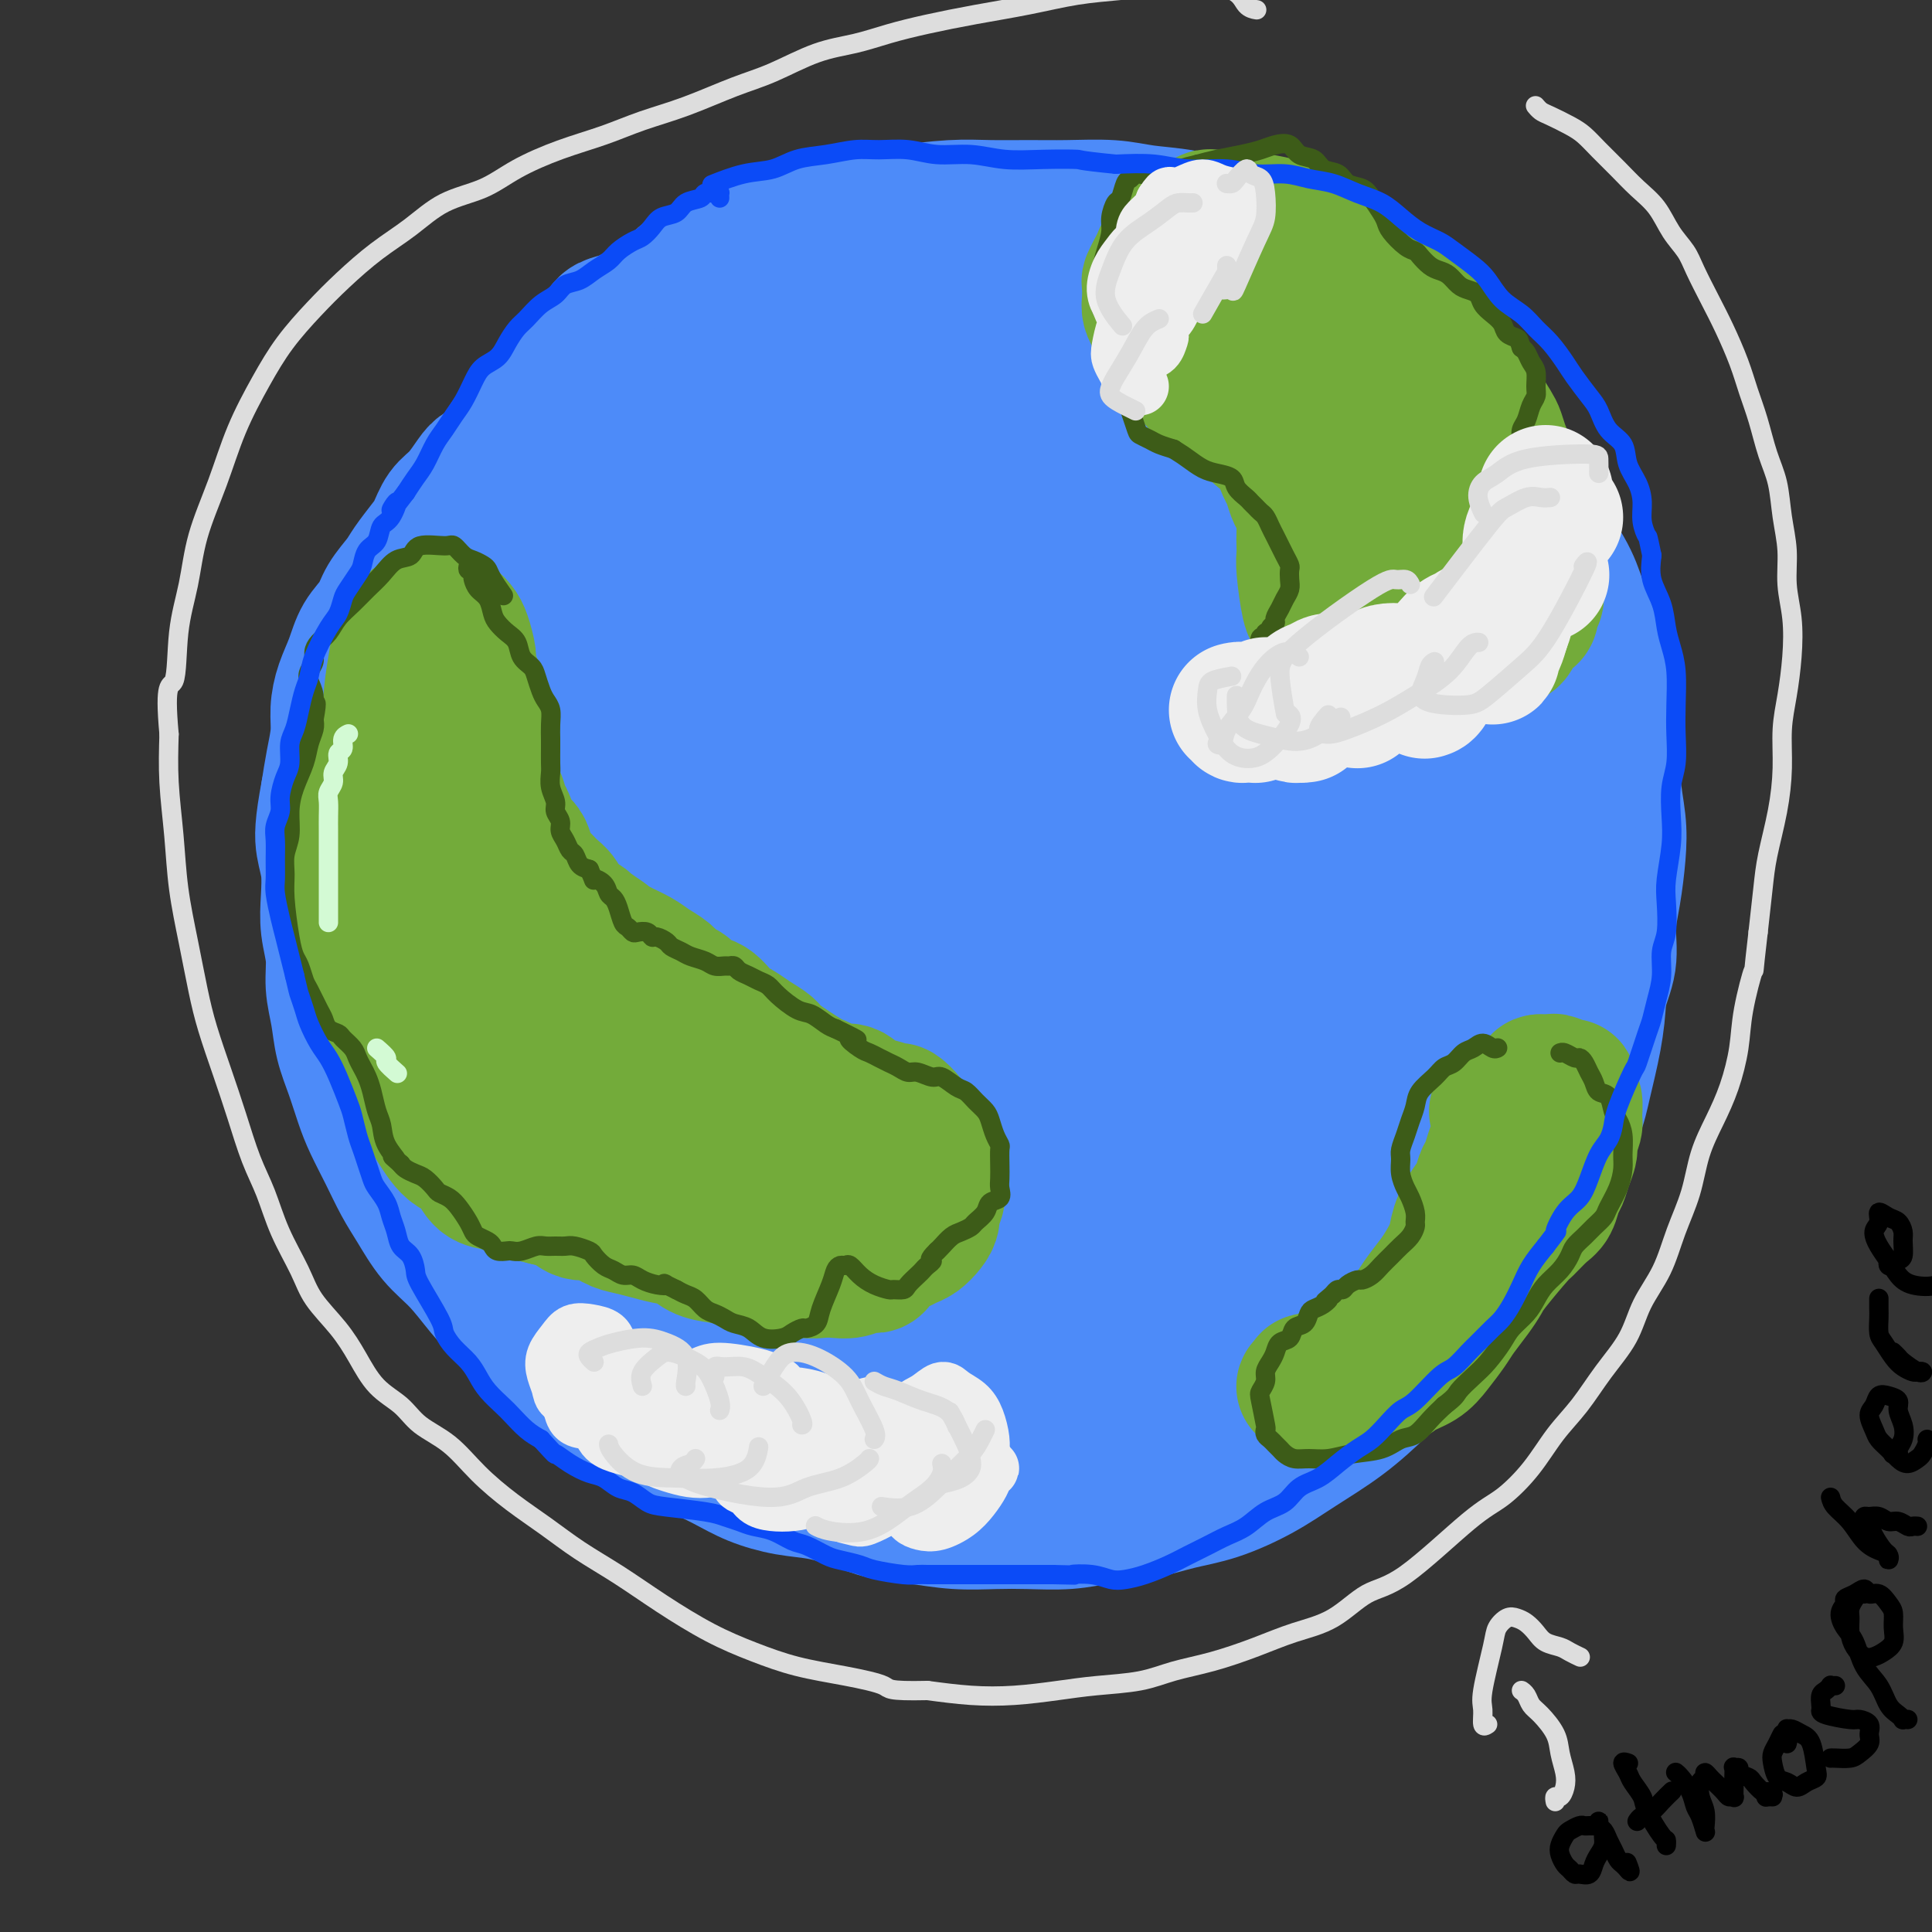 <svg viewBox='0 0 400 400' version='1.1' xmlns='http://www.w3.org/2000/svg' xmlns:xlink='http://www.w3.org/1999/xlink'><rect x="0" y="0" width="400" height="400" fill="#333333" stroke="none"/><g fill='none' stroke='rgb(77,139,249)' stroke-width='28' stroke-linecap='round' stroke-linejoin='round'><path d='M158,58c-1.100,0.047 -2.200,0.094 -3,0c-0.800,-0.094 -1.299,-0.329 -2,0c-0.701,0.329 -1.602,1.220 -3,2c-1.398,0.780 -3.292,1.447 -5,2c-1.708,0.553 -3.229,0.992 -5,2c-1.771,1.008 -3.792,2.585 -6,4c-2.208,1.415 -4.604,2.668 -7,4c-2.396,1.332 -4.791,2.742 -7,4c-2.209,1.258 -4.233,2.363 -6,4c-1.767,1.637 -3.278,3.806 -5,6c-1.722,2.194 -3.654,4.415 -5,7c-1.346,2.585 -2.108,5.535 -3,8c-0.892,2.465 -1.916,4.444 -3,7c-1.084,2.556 -2.227,5.689 -3,8c-0.773,2.311 -1.177,3.801 -2,6c-0.823,2.199 -2.067,5.106 -3,8c-0.933,2.894 -1.557,5.776 -2,9c-0.443,3.224 -0.707,6.792 -1,10c-0.293,3.208 -0.614,6.056 -1,9c-0.386,2.944 -0.835,5.982 -1,9c-0.165,3.018 -0.045,6.014 0,9c0.045,2.986 0.015,5.961 0,9c-0.015,3.039 -0.016,6.140 0,9c0.016,2.860 0.049,5.477 0,8c-0.049,2.523 -0.179,4.952 0,7c0.179,2.048 0.667,3.714 1,6c0.333,2.286 0.512,5.190 1,8c0.488,2.810 1.285,5.526 2,8c0.715,2.474 1.347,4.707 2,7c0.653,2.293 1.326,4.647 2,7'/><path d='M93,245c2.227,8.007 3.796,10.024 5,12c1.204,1.976 2.044,3.910 3,6c0.956,2.090 2.029,4.337 3,6c0.971,1.663 1.840,2.741 3,4c1.160,1.259 2.612,2.699 4,4c1.388,1.301 2.711,2.464 4,4c1.289,1.536 2.544,3.446 4,5c1.456,1.554 3.112,2.751 5,4c1.888,1.249 4.008,2.551 6,4c1.992,1.449 3.857,3.047 6,4c2.143,0.953 4.563,1.263 7,2c2.437,0.737 4.892,1.902 7,3c2.108,1.098 3.871,2.129 6,3c2.129,0.871 4.625,1.581 7,2c2.375,0.419 4.628,0.547 7,1c2.372,0.453 4.863,1.232 7,2c2.137,0.768 3.919,1.526 6,2c2.081,0.474 4.459,0.664 7,1c2.541,0.336 5.243,0.819 8,1c2.757,0.181 5.568,0.061 8,0c2.432,-0.061 4.486,-0.061 7,0c2.514,0.061 5.487,0.184 8,0c2.513,-0.184 4.564,-0.673 7,-1c2.436,-0.327 5.256,-0.490 8,-1c2.744,-0.510 5.410,-1.365 8,-2c2.590,-0.635 5.103,-1.049 8,-2c2.897,-0.951 6.177,-2.440 9,-4c2.823,-1.560 5.190,-3.191 8,-5c2.810,-1.809 6.064,-3.795 9,-6c2.936,-2.205 5.553,-4.630 8,-7c2.447,-2.370 4.723,-4.685 7,-7'/><path d='M293,280c3.560,-3.821 4.962,-6.374 7,-9c2.038,-2.626 4.714,-5.324 7,-8c2.286,-2.676 4.184,-5.331 6,-8c1.816,-2.669 3.551,-5.351 5,-8c1.449,-2.649 2.613,-5.265 4,-8c1.387,-2.735 2.998,-5.590 4,-8c1.002,-2.410 1.393,-4.376 2,-7c0.607,-2.624 1.428,-5.906 2,-9c0.572,-3.094 0.894,-6.001 1,-9c0.106,-2.999 -0.005,-6.092 0,-9c0.005,-2.908 0.125,-5.633 0,-8c-0.125,-2.367 -0.497,-4.375 -1,-7c-0.503,-2.625 -1.138,-5.865 -2,-9c-0.862,-3.135 -1.952,-6.163 -3,-9c-1.048,-2.837 -2.054,-5.481 -3,-8c-0.946,-2.519 -1.833,-4.912 -3,-7c-1.167,-2.088 -2.614,-3.872 -4,-6c-1.386,-2.128 -2.710,-4.601 -4,-7c-1.290,-2.399 -2.546,-4.725 -4,-7c-1.454,-2.275 -3.106,-4.500 -5,-7c-1.894,-2.500 -4.030,-5.276 -6,-8c-1.970,-2.724 -3.774,-5.397 -5,-7c-1.226,-1.603 -1.873,-2.136 -5,-5c-3.127,-2.864 -8.734,-8.059 -12,-11c-3.266,-2.941 -4.191,-3.630 -6,-5c-1.809,-1.370 -4.501,-3.422 -7,-5c-2.499,-1.578 -4.804,-2.681 -7,-4c-2.196,-1.319 -4.284,-2.855 -7,-4c-2.716,-1.145 -6.062,-1.899 -9,-3c-2.938,-1.101 -5.469,-2.551 -8,-4'/><path d='M230,66c-6.469,-2.799 -7.141,-2.297 -9,-3c-1.859,-0.703 -4.906,-2.613 -8,-4c-3.094,-1.387 -6.235,-2.253 -9,-3c-2.765,-0.747 -5.154,-1.376 -8,-2c-2.846,-0.624 -6.151,-1.244 -9,-2c-2.849,-0.756 -5.244,-1.648 -8,-2c-2.756,-0.352 -5.874,-0.162 -9,0c-3.126,0.162 -6.261,0.298 -9,1c-2.739,0.702 -5.082,1.971 -8,3c-2.918,1.029 -6.410,1.820 -9,3c-2.590,1.180 -4.277,2.751 -6,4c-1.723,1.249 -3.481,2.177 -5,3c-1.519,0.823 -2.799,1.540 -4,2c-1.201,0.460 -2.323,0.662 -3,1c-0.677,0.338 -0.908,0.811 -1,1c-0.092,0.189 -0.046,0.095 0,0'/><path d='M132,71c-0.154,-0.570 -0.308,-1.140 0,-2c0.308,-0.860 1.077,-2.011 2,-3c0.923,-0.989 1.998,-1.816 3,-3c1.002,-1.184 1.931,-2.726 3,-4c1.069,-1.274 2.278,-2.280 4,-3c1.722,-0.720 3.956,-1.152 6,-2c2.044,-0.848 3.896,-2.111 6,-3c2.104,-0.889 4.458,-1.405 7,-2c2.542,-0.595 5.272,-1.270 8,-2c2.728,-0.730 5.455,-1.516 8,-2c2.545,-0.484 4.907,-0.665 8,-1c3.093,-0.335 6.916,-0.823 10,-1c3.084,-0.177 5.427,-0.044 8,0c2.573,0.044 5.375,-0.000 8,0c2.625,0.000 5.073,0.045 8,0c2.927,-0.045 6.332,-0.179 9,0c2.668,0.179 4.600,0.670 7,1c2.400,0.330 5.270,0.498 8,1c2.730,0.502 5.321,1.336 8,2c2.679,0.664 5.446,1.156 8,2c2.554,0.844 4.895,2.040 7,3c2.105,0.960 3.974,1.683 6,3c2.026,1.317 4.211,3.228 6,5c1.789,1.772 3.184,3.406 5,5c1.816,1.594 4.053,3.148 6,5c1.947,1.852 3.605,4.002 5,6c1.395,1.998 2.529,3.845 4,6c1.471,2.155 3.281,4.619 5,7c1.719,2.381 3.348,4.680 5,7c1.652,2.320 3.326,4.660 5,7'/><path d='M315,103c4.353,6.290 3.236,5.515 4,7c0.764,1.485 3.409,5.229 5,8c1.591,2.771 2.129,4.569 3,7c0.871,2.431 2.075,5.494 3,8c0.925,2.506 1.572,4.454 2,7c0.428,2.546 0.637,5.689 1,8c0.363,2.311 0.879,3.789 1,6c0.121,2.211 -0.154,5.156 0,8c0.154,2.844 0.737,5.588 1,8c0.263,2.412 0.207,4.491 0,7c-0.207,2.509 -0.566,5.448 -1,8c-0.434,2.552 -0.945,4.718 -1,7c-0.055,2.282 0.345,4.679 0,7c-0.345,2.321 -1.434,4.566 -2,7c-0.566,2.434 -0.610,5.058 -1,7c-0.390,1.942 -1.128,3.203 -3,7c-1.872,3.797 -4.879,10.129 -7,14c-2.121,3.871 -3.358,5.282 -5,7c-1.642,1.718 -3.690,3.744 -6,6c-2.310,2.256 -4.882,4.744 -7,7c-2.118,2.256 -3.781,4.280 -6,6c-2.219,1.720 -4.995,3.134 -8,5c-3.005,1.866 -6.238,4.183 -9,6c-2.762,1.817 -5.052,3.133 -8,5c-2.948,1.867 -6.555,4.284 -10,6c-3.445,1.716 -6.730,2.731 -10,4c-3.270,1.269 -6.526,2.794 -10,4c-3.474,1.206 -7.166,2.094 -11,3c-3.834,0.906 -7.810,1.830 -12,2c-4.190,0.170 -8.595,-0.415 -13,-1'/><path d='M205,294c-6.191,0.006 -9.169,-0.479 -13,-1c-3.831,-0.521 -8.515,-1.077 -13,-2c-4.485,-0.923 -8.773,-2.213 -13,-4c-4.227,-1.787 -8.394,-4.070 -13,-7c-4.606,-2.930 -9.650,-6.507 -13,-9c-3.350,-2.493 -5.005,-3.901 -10,-11c-4.995,-7.099 -13.331,-19.889 -18,-28c-4.669,-8.111 -5.671,-11.544 -7,-17c-1.329,-5.456 -2.986,-12.934 -4,-20c-1.014,-7.066 -1.386,-13.719 -1,-20c0.386,-6.281 1.529,-12.189 3,-18c1.471,-5.811 3.270,-11.525 6,-17c2.730,-5.475 6.390,-10.709 10,-16c3.610,-5.291 7.169,-10.637 12,-16c4.831,-5.363 10.933,-10.743 15,-15c4.067,-4.257 6.099,-7.390 16,-13c9.901,-5.610 27.670,-13.697 38,-17c10.330,-3.303 13.219,-1.824 18,-1c4.781,0.824 11.453,0.991 18,3c6.547,2.009 12.970,5.858 19,10c6.030,4.142 11.666,8.577 17,14c5.334,5.423 10.364,11.834 15,18c4.636,6.166 8.876,12.086 12,18c3.124,5.914 5.132,11.821 7,18c1.868,6.179 3.594,12.631 5,19c1.406,6.369 2.490,12.656 3,19c0.510,6.344 0.445,12.747 0,18c-0.445,5.253 -1.270,9.358 -3,14c-1.730,4.642 -4.365,9.821 -7,15'/><path d='M304,228c-3.289,7.279 -6.513,10.976 -11,15c-4.487,4.024 -10.237,8.374 -16,12c-5.763,3.626 -11.539,6.526 -18,9c-6.461,2.474 -13.606,4.520 -21,6c-7.394,1.480 -15.037,2.395 -22,3c-6.963,0.605 -13.247,0.902 -20,0c-6.753,-0.902 -13.976,-3.001 -21,-6c-7.024,-2.999 -13.849,-6.897 -20,-11c-6.151,-4.103 -11.627,-8.410 -17,-13c-5.373,-4.590 -10.642,-9.461 -15,-14c-4.358,-4.539 -7.805,-8.746 -11,-14c-3.195,-5.254 -6.137,-11.556 -8,-18c-1.863,-6.444 -2.646,-13.030 -3,-19c-0.354,-5.970 -0.278,-11.324 1,-17c1.278,-5.676 3.759,-11.674 7,-18c3.241,-6.326 7.241,-12.980 12,-19c4.759,-6.020 10.278,-11.405 17,-17c6.722,-5.595 14.646,-11.399 23,-16c8.354,-4.601 17.138,-7.997 26,-11c8.862,-3.003 17.801,-5.613 27,-7c9.199,-1.387 18.659,-1.553 28,0c9.341,1.553 18.565,4.824 27,9c8.435,4.176 16.083,9.258 23,16c6.917,6.742 13.104,15.145 18,23c4.896,7.855 8.500,15.164 11,22c2.500,6.836 3.896,13.200 4,20c0.104,6.800 -1.083,14.038 -3,21c-1.917,6.962 -4.566,13.650 -9,20c-4.434,6.350 -10.655,12.364 -17,17c-6.345,4.636 -12.813,7.896 -20,10c-7.187,2.104 -15.094,3.052 -23,4'/><path d='M253,235c-7.974,0.542 -16.410,-0.102 -25,-2c-8.590,-1.898 -17.335,-5.051 -25,-8c-7.665,-2.949 -14.250,-5.694 -25,-13c-10.750,-7.306 -25.666,-19.172 -34,-27c-8.334,-7.828 -10.086,-11.616 -12,-17c-1.914,-5.384 -3.990,-12.363 -5,-19c-1.010,-6.637 -0.954,-12.930 0,-19c0.954,-6.070 2.805,-11.915 6,-18c3.195,-6.085 7.733,-12.410 13,-18c5.267,-5.590 11.262,-10.446 18,-14c6.738,-3.554 14.218,-5.806 22,-7c7.782,-1.194 15.866,-1.329 24,0c8.134,1.329 16.319,4.122 24,8c7.681,3.878 14.857,8.842 21,14c6.143,5.158 11.251,10.510 15,16c3.749,5.490 6.138,11.120 8,17c1.862,5.880 3.195,12.011 3,19c-0.195,6.989 -1.919,14.834 -5,23c-3.081,8.166 -7.519,16.651 -13,25c-5.481,8.349 -12.005,16.563 -18,23c-5.995,6.437 -11.461,11.098 -18,15c-6.539,3.902 -14.149,7.047 -22,8c-7.851,0.953 -15.941,-0.285 -24,-3c-8.059,-2.715 -16.086,-6.907 -24,-13c-7.914,-6.093 -15.717,-14.086 -23,-23c-7.283,-8.914 -14.048,-18.748 -19,-28c-4.952,-9.252 -8.090,-17.923 -10,-25c-1.910,-7.077 -2.591,-12.559 -2,-18c0.591,-5.441 2.455,-10.840 6,-16c3.545,-5.160 8.773,-10.080 14,-15'/><path d='M123,100c5.415,-4.383 11.953,-7.842 20,-10c8.047,-2.158 17.602,-3.015 27,-2c9.398,1.015 18.637,3.903 28,8c9.363,4.097 18.848,9.403 26,15c7.152,5.597 11.972,11.486 15,17c3.028,5.514 4.265,10.654 4,16c-0.265,5.346 -2.033,10.899 -4,17c-1.967,6.101 -4.134,12.752 -7,19c-2.866,6.248 -6.431,12.094 -11,18c-4.569,5.906 -10.142,11.872 -16,16c-5.858,4.128 -12.000,6.417 -19,7c-7.000,0.583 -14.858,-0.541 -22,-4c-7.142,-3.459 -13.570,-9.253 -19,-15c-5.430,-5.747 -9.863,-11.447 -14,-18c-4.137,-6.553 -7.977,-13.961 -10,-21c-2.023,-7.039 -2.227,-13.711 -2,-21c0.227,-7.289 0.886,-15.195 3,-23c2.114,-7.805 5.681,-15.509 10,-22c4.319,-6.491 9.388,-11.770 15,-16c5.612,-4.230 11.768,-7.413 19,-9c7.232,-1.587 15.541,-1.579 24,0c8.459,1.579 17.067,4.729 26,10c8.933,5.271 18.191,12.665 26,20c7.809,7.335 14.169,14.612 19,22c4.831,7.388 8.131,14.886 10,23c1.869,8.114 2.305,16.843 2,26c-0.305,9.157 -1.353,18.741 -4,28c-2.647,9.259 -6.895,18.193 -12,26c-5.105,7.807 -11.067,14.486 -18,20c-6.933,5.514 -14.838,9.861 -23,11c-8.162,1.139 -16.581,-0.931 -25,-3'/><path d='M191,255c-8.252,-2.830 -16.381,-8.405 -23,-12c-6.619,-3.595 -11.727,-5.210 -17,-15c-5.273,-9.790 -10.710,-27.757 -12,-40c-1.290,-12.243 1.566,-18.763 5,-26c3.434,-7.237 7.447,-15.191 12,-22c4.553,-6.809 9.645,-12.475 15,-17c5.355,-4.525 10.973,-7.911 17,-10c6.027,-2.089 12.461,-2.881 19,-2c6.539,0.881 13.181,3.434 20,8c6.819,4.566 13.816,11.143 20,17c6.184,5.857 11.556,10.993 18,22c6.444,11.007 13.959,27.885 17,38c3.041,10.115 1.607,13.467 0,19c-1.607,5.533 -3.387,13.247 -7,20c-3.613,6.753 -9.058,12.547 -15,18c-5.942,5.453 -12.380,10.567 -20,13c-7.620,2.433 -16.422,2.187 -25,0c-8.578,-2.187 -16.932,-6.314 -25,-13c-8.068,-6.686 -15.849,-15.932 -22,-25c-6.151,-9.068 -10.671,-17.958 -14,-27c-3.329,-9.042 -5.468,-18.234 -6,-27c-0.532,-8.766 0.544,-17.104 3,-25c2.456,-7.896 6.293,-15.348 11,-22c4.707,-6.652 10.283,-12.504 17,-17c6.717,-4.496 14.573,-7.636 23,-9c8.427,-1.364 17.424,-0.953 26,1c8.576,1.953 16.732,5.449 25,10c8.268,4.551 16.648,10.157 23,16c6.352,5.843 10.676,11.921 15,18'/><path d='M291,146c3.723,6.116 5.532,12.405 7,19c1.468,6.595 2.597,13.495 2,21c-0.597,7.505 -2.918,15.613 -7,24c-4.082,8.387 -9.923,17.051 -17,24c-7.077,6.949 -15.390,12.183 -24,16c-8.610,3.817 -17.518,6.217 -27,5c-9.482,-1.217 -19.540,-6.051 -29,-12c-9.460,-5.949 -18.322,-13.014 -26,-19c-7.678,-5.986 -14.170,-10.893 -19,-16c-4.830,-5.107 -7.997,-10.412 -10,-16c-2.003,-5.588 -2.842,-11.457 -2,-19c0.842,-7.543 3.366,-16.760 7,-25c3.634,-8.240 8.380,-15.503 14,-22c5.620,-6.497 12.115,-12.230 19,-17c6.885,-4.770 14.162,-8.579 20,-12c5.838,-3.421 10.238,-6.454 21,-5c10.762,1.454 27.886,7.397 37,13c9.114,5.603 10.218,10.868 12,17c1.782,6.132 4.243,13.131 5,20c0.757,6.869 -0.190,13.607 -3,21c-2.810,7.393 -7.483,15.442 -13,23c-5.517,7.558 -11.877,14.626 -19,20c-7.123,5.374 -15.010,9.056 -23,10c-7.990,0.944 -16.084,-0.848 -24,-5c-7.916,-4.152 -15.656,-10.662 -22,-18c-6.344,-7.338 -11.294,-15.502 -15,-23c-3.706,-7.498 -6.169,-14.329 -7,-21c-0.831,-6.671 -0.032,-13.181 2,-19c2.032,-5.819 5.295,-10.948 10,-15c4.705,-4.052 10.853,-7.026 17,-10'/><path d='M177,105c10.537,-0.409 28.379,3.567 39,8c10.621,4.433 14.021,9.323 18,14c3.979,4.677 8.537,9.141 11,14c2.463,4.859 2.831,10.114 2,15c-0.831,4.886 -2.860,9.402 -6,15c-3.140,5.598 -7.390,12.279 -12,17c-4.610,4.721 -9.579,7.482 -15,8c-5.421,0.518 -11.292,-1.206 -17,-5c-5.708,-3.794 -11.253,-9.658 -16,-15c-4.747,-5.342 -8.697,-10.162 -12,-15c-3.303,-4.838 -5.959,-9.695 -8,-14c-2.041,-4.305 -3.466,-8.057 -4,-12c-0.534,-3.943 -0.179,-8.078 1,-11c1.179,-2.922 3.180,-4.631 6,-6c2.820,-1.369 6.459,-2.400 11,-2c4.541,0.400 9.984,2.229 16,5c6.016,2.771 12.604,6.483 20,11c7.396,4.517 15.601,9.840 22,14c6.399,4.160 10.992,7.158 14,10c3.008,2.842 4.432,5.528 5,8c0.568,2.472 0.281,4.728 -1,7c-1.281,2.272 -3.555,4.558 -7,7c-3.445,2.442 -8.059,5.039 -14,7c-5.941,1.961 -13.207,3.287 -20,3c-6.793,-0.287 -13.112,-2.188 -18,-4c-4.888,-1.812 -8.344,-3.534 -11,-6c-2.656,-2.466 -4.513,-5.675 -5,-9c-0.487,-3.325 0.395,-6.768 2,-11c1.605,-4.232 3.932,-9.255 7,-14c3.068,-4.745 6.877,-9.213 11,-12c4.123,-2.787 8.562,-3.894 13,-5'/><path d='M209,127c4.101,-1.087 7.852,-1.304 13,2c5.148,3.304 11.692,10.131 14,15c2.308,4.869 0.381,7.782 -1,11c-1.381,3.218 -2.215,6.742 -4,10c-1.785,3.258 -4.519,6.249 -7,8c-2.481,1.751 -4.709,2.262 -7,2c-2.291,-0.262 -4.647,-1.297 -7,-4c-2.353,-2.703 -4.705,-7.075 -6,-11c-1.295,-3.925 -1.533,-7.403 -2,-10c-0.467,-2.597 -1.163,-4.311 -1,-6c0.163,-1.689 1.184,-3.351 2,-4c0.816,-0.649 1.428,-0.284 2,0c0.572,0.284 1.104,0.488 2,2c0.896,1.512 2.157,4.334 3,7c0.843,2.666 1.268,5.178 1,8c-0.268,2.822 -1.228,5.956 -2,8c-0.772,2.044 -1.357,2.998 -2,4c-0.643,1.002 -1.346,2.052 -2,2c-0.654,-0.052 -1.261,-1.204 -2,-3c-0.739,-1.796 -1.610,-4.234 -2,-8c-0.390,-3.766 -0.297,-8.860 0,-11c0.297,-2.140 0.799,-1.326 1,-1c0.201,0.326 0.100,0.163 0,0'/><path d='M130,89c-0.138,-0.989 -0.277,-1.978 0,-3c0.277,-1.022 0.969,-2.078 1,-3c0.031,-0.922 -0.599,-1.709 -1,-2c-0.401,-0.291 -0.575,-0.086 -1,0c-0.425,0.086 -1.103,0.053 -2,0c-0.897,-0.053 -2.012,-0.128 -3,0c-0.988,0.128 -1.849,0.457 -3,1c-1.151,0.543 -2.591,1.299 -4,2c-1.409,0.701 -2.785,1.346 -4,2c-1.215,0.654 -2.269,1.316 -3,2c-0.731,0.684 -1.140,1.389 -2,2c-0.860,0.611 -2.173,1.129 -3,2c-0.827,0.871 -1.170,2.094 -2,3c-0.830,0.906 -2.148,1.496 -3,2c-0.852,0.504 -1.238,0.924 -2,2c-0.762,1.076 -1.899,2.809 -3,4c-1.101,1.191 -2.167,1.840 -3,3c-0.833,1.160 -1.435,2.830 -2,4c-0.565,1.170 -1.095,1.838 -2,3c-0.905,1.162 -2.186,2.816 -3,4c-0.814,1.184 -1.163,1.898 -2,3c-0.837,1.102 -2.164,2.594 -3,4c-0.836,1.406 -1.181,2.728 -2,4c-0.819,1.272 -2.114,2.495 -3,4c-0.886,1.505 -1.365,3.293 -2,5c-0.635,1.707 -1.427,3.333 -2,5c-0.573,1.667 -0.927,3.375 -1,5c-0.073,1.625 0.134,3.168 0,5c-0.134,1.832 -0.610,3.952 -1,6c-0.390,2.048 -0.695,4.024 -1,6'/><path d='M68,164c-1.369,7.215 -1.291,9.254 -1,11c0.291,1.746 0.795,3.200 1,5c0.205,1.800 0.111,3.946 0,6c-0.111,2.054 -0.238,4.014 0,6c0.238,1.986 0.840,3.996 1,6c0.160,2.004 -0.123,4.002 0,6c0.123,1.998 0.651,3.996 1,6c0.349,2.004 0.519,4.015 1,6c0.481,1.985 1.273,3.945 2,6c0.727,2.055 1.390,4.207 2,6c0.610,1.793 1.166,3.228 2,5c0.834,1.772 1.947,3.883 3,6c1.053,2.117 2.045,4.242 3,6c0.955,1.758 1.874,3.148 3,5c1.126,1.852 2.461,4.165 4,6c1.539,1.835 3.284,3.191 5,5c1.716,1.809 3.403,4.071 5,6c1.597,1.929 3.104,3.526 5,5c1.896,1.474 4.179,2.824 6,4c1.821,1.176 3.178,2.178 5,3c1.822,0.822 4.108,1.463 6,2c1.892,0.537 3.390,0.971 5,2c1.610,1.029 3.330,2.654 5,4c1.670,1.346 3.288,2.413 5,3c1.712,0.587 3.517,0.693 5,1c1.483,0.307 2.645,0.814 4,1c1.355,0.186 2.903,0.050 4,0c1.097,-0.050 1.742,-0.014 2,0c0.258,0.014 0.129,0.007 0,0'/></g>
<g fill='none' stroke='rgb(115,171,58)' stroke-width='28' stroke-linecap='round' stroke-linejoin='round'><path d='M252,46c-0.002,-0.422 -0.003,-0.845 0,-1c0.003,-0.155 0.012,-0.043 0,0c-0.012,0.043 -0.045,0.015 0,0c0.045,-0.015 0.168,-0.019 0,0c-0.168,0.019 -0.626,0.061 -1,0c-0.374,-0.061 -0.663,-0.224 -1,0c-0.337,0.224 -0.723,0.837 -1,1c-0.277,0.163 -0.445,-0.122 -1,0c-0.555,0.122 -1.497,0.652 -2,1c-0.503,0.348 -0.568,0.516 -1,1c-0.432,0.484 -1.230,1.286 -2,2c-0.770,0.714 -1.513,1.341 -2,2c-0.487,0.659 -0.719,1.349 -1,2c-0.281,0.651 -0.612,1.262 -1,2c-0.388,0.738 -0.833,1.601 -1,2c-0.167,0.399 -0.054,0.333 0,1c0.054,0.667 0.051,2.065 0,3c-0.051,0.935 -0.151,1.405 0,2c0.151,0.595 0.551,1.315 1,2c0.449,0.685 0.945,1.334 1,2c0.055,0.666 -0.332,1.348 0,2c0.332,0.652 1.383,1.273 2,2c0.617,0.727 0.798,1.561 1,2c0.202,0.439 0.423,0.483 1,1c0.577,0.517 1.509,1.507 2,2c0.491,0.493 0.539,0.488 1,1c0.461,0.512 1.333,1.540 2,2c0.667,0.460 1.127,0.350 2,1c0.873,0.650 2.158,2.060 3,3c0.842,0.940 1.241,1.412 2,2c0.759,0.588 1.880,1.294 3,2'/><path d='M259,88c2.604,2.364 1.615,1.773 2,2c0.385,0.227 2.145,1.272 3,2c0.855,0.728 0.806,1.139 1,2c0.194,0.861 0.630,2.173 1,3c0.370,0.827 0.674,1.169 1,2c0.326,0.831 0.676,2.152 1,3c0.324,0.848 0.623,1.225 1,2c0.377,0.775 0.832,1.950 1,3c0.168,1.050 0.048,1.977 0,3c-0.048,1.023 -0.024,2.143 0,3c0.024,0.857 0.047,1.450 0,2c-0.047,0.550 -0.165,1.058 0,3c0.165,1.942 0.613,5.317 1,7c0.387,1.683 0.711,1.673 1,2c0.289,0.327 0.542,0.992 1,2c0.458,1.008 1.123,2.360 2,3c0.877,0.640 1.968,0.568 3,1c1.032,0.432 2.006,1.370 3,2c0.994,0.630 2.008,0.954 3,1c0.992,0.046 1.960,-0.184 3,0c1.040,0.184 2.150,0.782 3,1c0.850,0.218 1.439,0.054 2,0c0.561,-0.054 1.094,0.000 2,0c0.906,-0.000 2.186,-0.056 3,0c0.814,0.056 1.163,0.222 2,0c0.837,-0.222 2.163,-0.833 3,-1c0.837,-0.167 1.187,0.109 2,0c0.813,-0.109 2.089,-0.603 3,-1c0.911,-0.397 1.455,-0.699 2,-1'/><path d='M309,134c3.280,-0.654 1.979,-0.790 2,-1c0.021,-0.210 1.364,-0.494 2,-1c0.636,-0.506 0.567,-1.234 1,-2c0.433,-0.766 1.370,-1.570 2,-2c0.630,-0.430 0.955,-0.484 1,-1c0.045,-0.516 -0.188,-1.493 0,-2c0.188,-0.507 0.797,-0.544 1,-1c0.203,-0.456 -0.001,-1.330 0,-2c0.001,-0.670 0.206,-1.137 0,-2c-0.206,-0.863 -0.825,-2.122 -1,-3c-0.175,-0.878 0.093,-1.376 0,-2c-0.093,-0.624 -0.546,-1.375 -1,-2c-0.454,-0.625 -0.909,-1.125 -1,-2c-0.091,-0.875 0.182,-2.124 0,-3c-0.182,-0.876 -0.818,-1.378 -1,-2c-0.182,-0.622 0.092,-1.362 0,-2c-0.092,-0.638 -0.550,-1.172 -1,-2c-0.450,-0.828 -0.893,-1.950 -1,-3c-0.107,-1.050 0.123,-2.029 0,-3c-0.123,-0.971 -0.599,-1.936 -1,-3c-0.401,-1.064 -0.727,-2.228 -1,-3c-0.273,-0.772 -0.493,-1.152 -1,-2c-0.507,-0.848 -1.302,-2.166 -2,-3c-0.698,-0.834 -1.299,-1.186 -2,-2c-0.701,-0.814 -1.500,-2.091 -2,-3c-0.500,-0.909 -0.700,-1.450 -1,-2c-0.300,-0.550 -0.699,-1.109 -1,-2c-0.301,-0.891 -0.503,-2.115 -1,-3c-0.497,-0.885 -1.288,-1.431 -2,-2c-0.712,-0.569 -1.346,-1.163 -2,-2c-0.654,-0.837 -1.327,-1.919 -2,-3'/><path d='M294,66c-2.995,-4.005 -2.481,-2.018 -3,-2c-0.519,0.018 -2.071,-1.935 -3,-3c-0.929,-1.065 -1.234,-1.244 -2,-2c-0.766,-0.756 -1.994,-2.090 -3,-3c-1.006,-0.910 -1.791,-1.395 -3,-2c-1.209,-0.605 -2.843,-1.328 -4,-2c-1.157,-0.672 -1.836,-1.291 -3,-2c-1.164,-0.709 -2.814,-1.506 -4,-2c-1.186,-0.494 -1.910,-0.683 -3,-1c-1.090,-0.317 -2.546,-0.762 -4,-1c-1.454,-0.238 -2.905,-0.270 -4,0c-1.095,0.270 -1.835,0.842 -3,1c-1.165,0.158 -2.754,-0.096 -4,0c-1.246,0.096 -2.147,0.544 -3,1c-0.853,0.456 -1.656,0.920 -2,1c-0.344,0.080 -0.229,-0.225 0,0c0.229,0.225 0.572,0.978 1,1c0.428,0.022 0.939,-0.689 2,-1c1.061,-0.311 2.670,-0.221 4,0c1.330,0.221 2.382,0.575 4,1c1.618,0.425 3.803,0.922 6,2c2.197,1.078 4.406,2.735 7,5c2.594,2.265 5.572,5.136 8,8c2.428,2.864 4.306,5.720 6,8c1.694,2.280 3.206,3.983 4,6c0.794,2.017 0.871,4.346 1,6c0.129,1.654 0.311,2.631 0,4c-0.311,1.369 -1.114,3.130 -2,4c-0.886,0.870 -1.854,0.850 -3,1c-1.146,0.150 -2.470,0.472 -4,0c-1.530,-0.472 -3.265,-1.736 -5,-3'/><path d='M275,91c-2.821,-1.273 -3.875,-3.454 -5,-6c-1.125,-2.546 -2.322,-5.456 -3,-8c-0.678,-2.544 -0.837,-4.722 -1,-7c-0.163,-2.278 -0.331,-4.657 0,-6c0.331,-1.343 1.162,-1.651 2,-2c0.838,-0.349 1.685,-0.738 3,0c1.315,0.738 3.099,2.605 5,5c1.901,2.395 3.920,5.320 6,8c2.080,2.680 4.220,5.117 6,8c1.780,2.883 3.200,6.214 4,9c0.800,2.786 0.982,5.027 1,7c0.018,1.973 -0.126,3.677 -1,5c-0.874,1.323 -2.478,2.266 -4,3c-1.522,0.734 -2.961,1.260 -4,1c-1.039,-0.260 -1.679,-1.307 -3,-3c-1.321,-1.693 -3.322,-4.033 -5,-7c-1.678,-2.967 -3.033,-6.561 -4,-10c-0.967,-3.439 -1.545,-6.725 -2,-9c-0.455,-2.275 -0.786,-3.541 -1,-5c-0.214,-1.459 -0.312,-3.112 0,-4c0.312,-0.888 1.035,-1.013 2,0c0.965,1.013 2.174,3.163 4,6c1.826,2.837 4.270,6.361 7,10c2.730,3.639 5.744,7.394 8,11c2.256,3.606 3.752,7.064 5,10c1.248,2.936 2.249,5.349 3,8c0.751,2.651 1.254,5.539 1,8c-0.254,2.461 -1.264,4.495 -2,6c-0.736,1.505 -1.198,2.482 -2,3c-0.802,0.518 -1.943,0.577 -3,0c-1.057,-0.577 -2.028,-1.788 -3,-3'/><path d='M289,129c-1.156,-1.578 -1.044,-4.022 -1,-5c0.044,-0.978 0.022,-0.489 0,0'/><path d='M76,157c0.092,-0.006 0.183,-0.012 0,0c-0.183,0.012 -0.641,0.044 -1,0c-0.359,-0.044 -0.618,-0.162 -1,0c-0.382,0.162 -0.887,0.605 -1,1c-0.113,0.395 0.166,0.744 0,2c-0.166,1.256 -0.778,3.419 -1,5c-0.222,1.581 -0.056,2.578 0,4c0.056,1.422 0.000,3.267 0,5c-0.000,1.733 0.055,3.352 0,5c-0.055,1.648 -0.222,3.326 0,5c0.222,1.674 0.832,3.346 1,5c0.168,1.654 -0.107,3.290 0,5c0.107,1.710 0.596,3.496 1,5c0.404,1.504 0.724,2.728 1,4c0.276,1.272 0.510,2.592 1,4c0.490,1.408 1.237,2.905 2,4c0.763,1.095 1.541,1.787 2,3c0.459,1.213 0.598,2.947 1,4c0.402,1.053 1.066,1.426 2,3c0.934,1.574 2.137,4.348 3,6c0.863,1.652 1.386,2.182 2,3c0.614,0.818 1.319,1.923 2,3c0.681,1.077 1.336,2.127 2,3c0.664,0.873 1.335,1.568 2,2c0.665,0.432 1.322,0.602 2,1c0.678,0.398 1.377,1.024 2,2c0.623,0.976 1.170,2.303 2,3c0.830,0.697 1.944,0.764 3,1c1.056,0.236 2.053,0.640 3,1c0.947,0.360 1.842,0.674 3,1c1.158,0.326 2.579,0.663 4,1'/><path d='M113,248c2.769,0.716 3.191,0.506 4,1c0.809,0.494 2.004,1.690 3,2c0.996,0.310 1.791,-0.268 3,0c1.209,0.268 2.830,1.380 4,2c1.170,0.620 1.887,0.747 3,1c1.113,0.253 2.621,0.631 4,1c1.379,0.369 2.630,0.728 4,1c1.370,0.272 2.857,0.455 4,1c1.143,0.545 1.940,1.451 3,2c1.060,0.549 2.384,0.739 4,1c1.616,0.261 3.524,0.592 5,1c1.476,0.408 2.520,0.894 4,1c1.480,0.106 3.396,-0.167 5,0c1.604,0.167 2.894,0.773 4,1c1.106,0.227 2.026,0.075 3,0c0.974,-0.075 2.000,-0.075 3,0c1.000,0.075 1.973,0.223 3,0c1.027,-0.223 2.109,-0.819 3,-1c0.891,-0.181 1.590,0.053 2,0c0.410,-0.053 0.533,-0.395 1,-1c0.467,-0.605 1.280,-1.475 2,-2c0.720,-0.525 1.346,-0.707 2,-1c0.654,-0.293 1.337,-0.697 2,-1c0.663,-0.303 1.306,-0.503 2,-1c0.694,-0.497 1.440,-1.289 2,-2c0.560,-0.711 0.935,-1.342 1,-2c0.065,-0.658 -0.179,-1.345 0,-2c0.179,-0.655 0.780,-1.279 1,-2c0.220,-0.721 0.059,-1.540 0,-2c-0.059,-0.460 -0.017,-0.560 0,-1c0.017,-0.440 0.008,-1.220 0,-2'/><path d='M194,243c0.131,-2.043 -0.543,-1.650 -1,-2c-0.457,-0.350 -0.699,-1.444 -1,-2c-0.301,-0.556 -0.662,-0.573 -1,-1c-0.338,-0.427 -0.652,-1.262 -1,-2c-0.348,-0.738 -0.730,-1.379 -1,-2c-0.270,-0.621 -0.428,-1.224 -1,-2c-0.572,-0.776 -1.557,-1.726 -2,-2c-0.443,-0.274 -0.344,0.129 -1,0c-0.656,-0.129 -2.066,-0.790 -3,-1c-0.934,-0.210 -1.391,0.032 -2,0c-0.609,-0.032 -1.372,-0.338 -2,-1c-0.628,-0.662 -1.123,-1.680 -2,-2c-0.877,-0.320 -2.137,0.058 -3,0c-0.863,-0.058 -1.329,-0.554 -2,-1c-0.671,-0.446 -1.548,-0.843 -2,-1c-0.452,-0.157 -0.480,-0.073 -2,-1c-1.520,-0.927 -4.532,-2.866 -6,-4c-1.468,-1.134 -1.393,-1.463 -2,-2c-0.607,-0.537 -1.895,-1.280 -3,-2c-1.105,-0.720 -2.025,-1.415 -3,-2c-0.975,-0.585 -2.005,-1.059 -3,-2c-0.995,-0.941 -1.956,-2.349 -3,-3c-1.044,-0.651 -2.170,-0.544 -3,-1c-0.830,-0.456 -1.365,-1.473 -2,-2c-0.635,-0.527 -1.370,-0.564 -2,-1c-0.630,-0.436 -1.155,-1.272 -2,-2c-0.845,-0.728 -2.010,-1.350 -3,-2c-0.990,-0.650 -1.805,-1.329 -3,-2c-1.195,-0.671 -2.770,-1.335 -4,-2c-1.230,-0.665 -2.115,-1.333 -3,-2'/><path d='M125,194c-7.556,-5.241 -4.447,-3.344 -4,-3c0.447,0.344 -1.768,-0.865 -3,-2c-1.232,-1.135 -1.482,-2.194 -2,-3c-0.518,-0.806 -1.304,-1.357 -2,-2c-0.696,-0.643 -1.304,-1.379 -2,-2c-0.696,-0.621 -1.482,-1.129 -2,-2c-0.518,-0.871 -0.769,-2.105 -1,-3c-0.231,-0.895 -0.443,-1.451 -1,-2c-0.557,-0.549 -1.460,-1.090 -2,-2c-0.540,-0.910 -0.718,-2.187 -1,-3c-0.282,-0.813 -0.668,-1.162 -1,-2c-0.332,-0.838 -0.610,-2.167 -1,-3c-0.390,-0.833 -0.893,-1.172 -1,-2c-0.107,-0.828 0.183,-2.146 0,-3c-0.183,-0.854 -0.838,-1.243 -1,-2c-0.162,-0.757 0.167,-1.882 0,-3c-0.167,-1.118 -0.832,-2.227 -1,-3c-0.168,-0.773 0.161,-1.208 0,-2c-0.161,-0.792 -0.813,-1.939 -1,-3c-0.187,-1.061 0.090,-2.035 0,-3c-0.090,-0.965 -0.549,-1.922 -1,-3c-0.451,-1.078 -0.895,-2.279 -1,-3c-0.105,-0.721 0.127,-0.963 0,-2c-0.127,-1.037 -0.614,-2.870 -1,-4c-0.386,-1.130 -0.670,-1.557 -1,-2c-0.330,-0.443 -0.707,-0.900 -1,-1c-0.293,-0.100 -0.501,0.159 -1,0c-0.499,-0.159 -1.288,-0.735 -2,-1c-0.712,-0.265 -1.346,-0.219 -2,0c-0.654,0.219 -1.327,0.609 -2,1'/><path d='M87,129c-1.736,-0.377 -1.577,0.180 -2,1c-0.423,0.820 -1.430,1.905 -2,3c-0.570,1.095 -0.705,2.202 -1,4c-0.295,1.798 -0.751,4.288 -1,7c-0.249,2.712 -0.293,5.646 0,9c0.293,3.354 0.921,7.127 2,11c1.079,3.873 2.609,7.844 4,12c1.391,4.156 2.645,8.495 4,12c1.355,3.505 2.812,6.176 4,9c1.188,2.824 2.108,5.801 3,8c0.892,2.199 1.756,3.621 2,5c0.244,1.379 -0.131,2.716 0,4c0.131,1.284 0.768,2.517 1,3c0.232,0.483 0.057,0.217 0,0c-0.057,-0.217 0.003,-0.386 0,0c-0.003,0.386 -0.067,1.327 -1,-1c-0.933,-2.327 -2.733,-7.922 -4,-12c-1.267,-4.078 -2.002,-6.638 -3,-11c-0.998,-4.362 -2.260,-10.525 -3,-15c-0.740,-4.475 -0.958,-7.260 -1,-9c-0.042,-1.740 0.093,-2.433 0,-3c-0.093,-0.567 -0.414,-1.006 0,0c0.414,1.006 1.564,3.457 3,7c1.436,3.543 3.159,8.177 5,14c1.841,5.823 3.801,12.835 6,19c2.199,6.165 4.636,11.483 7,16c2.364,4.517 4.654,8.231 7,11c2.346,2.769 4.747,4.592 7,6c2.253,1.408 4.358,2.402 6,3c1.642,0.598 2.821,0.799 4,1'/><path d='M134,243c3.257,1.505 2.901,0.268 3,-1c0.099,-1.268 0.653,-2.568 1,-4c0.347,-1.432 0.487,-2.995 0,-5c-0.487,-2.005 -1.600,-4.450 -3,-7c-1.400,-2.550 -3.085,-5.204 -5,-8c-1.915,-2.796 -4.058,-5.736 -6,-8c-1.942,-2.264 -3.683,-3.854 -5,-5c-1.317,-1.146 -2.210,-1.849 -3,-2c-0.790,-0.151 -1.479,0.251 -1,1c0.479,0.749 2.124,1.845 4,4c1.876,2.155 3.984,5.370 7,9c3.016,3.630 6.941,7.676 11,11c4.059,3.324 8.253,5.926 12,8c3.747,2.074 7.047,3.620 10,5c2.953,1.380 5.560,2.593 7,3c1.440,0.407 1.714,0.009 2,0c0.286,-0.009 0.585,0.372 0,0c-0.585,-0.372 -2.056,-1.498 -4,-3c-1.944,-1.502 -4.363,-3.381 -7,-6c-2.637,-2.619 -5.492,-5.977 -8,-8c-2.508,-2.023 -4.670,-2.709 -6,-3c-1.330,-0.291 -1.827,-0.185 -2,0c-0.173,0.185 -0.022,0.451 1,1c1.022,0.549 2.914,1.382 5,3c2.086,1.618 4.367,4.021 7,6c2.633,1.979 5.620,3.536 8,5c2.380,1.464 4.154,2.837 6,4c1.846,1.163 3.763,2.116 5,3c1.237,0.884 1.795,1.700 2,2c0.205,0.300 0.059,0.086 0,0c-0.059,-0.086 -0.029,-0.043 0,0'/><path d='M310,230c-0.121,0.109 -0.242,0.219 0,0c0.242,-0.219 0.846,-0.765 1,-1c0.154,-0.235 -0.144,-0.159 0,0c0.144,0.159 0.729,0.401 1,1c0.271,0.599 0.227,1.554 0,2c-0.227,0.446 -0.638,0.384 -1,1c-0.362,0.616 -0.674,1.911 -1,3c-0.326,1.089 -0.668,1.970 -1,3c-0.332,1.030 -0.656,2.207 -1,3c-0.344,0.793 -0.707,1.201 -1,2c-0.293,0.799 -0.516,1.989 -1,3c-0.484,1.011 -1.231,1.844 -2,3c-0.769,1.156 -1.561,2.634 -2,4c-0.439,1.366 -0.526,2.621 -1,4c-0.474,1.379 -1.334,2.883 -2,4c-0.666,1.117 -1.137,1.846 -2,3c-0.863,1.154 -2.118,2.731 -3,4c-0.882,1.269 -1.391,2.228 -2,3c-0.609,0.772 -1.317,1.358 -2,2c-0.683,0.642 -1.342,1.342 -2,2c-0.658,0.658 -1.316,1.276 -2,2c-0.684,0.724 -1.396,1.556 -2,2c-0.604,0.444 -1.102,0.501 -2,1c-0.898,0.499 -2.196,1.440 -3,2c-0.804,0.560 -1.114,0.737 -2,1c-0.886,0.263 -2.347,0.610 -3,1c-0.653,0.390 -0.499,0.822 -1,1c-0.501,0.178 -1.656,0.103 -2,0c-0.344,-0.103 0.124,-0.234 0,0c-0.124,0.234 -0.841,0.832 -1,1c-0.159,0.168 0.240,-0.095 1,0c0.760,0.095 1.880,0.547 3,1'/><path d='M274,288c0.995,0.296 1.984,0.035 3,0c1.016,-0.035 2.061,0.157 3,0c0.939,-0.157 1.773,-0.663 3,-1c1.227,-0.337 2.846,-0.506 4,-1c1.154,-0.494 1.841,-1.314 3,-2c1.159,-0.686 2.789,-1.240 4,-2c1.211,-0.760 2.002,-1.726 3,-3c0.998,-1.274 2.204,-2.855 3,-4c0.796,-1.145 1.183,-1.855 2,-3c0.817,-1.145 2.062,-2.725 3,-4c0.938,-1.275 1.567,-2.247 2,-3c0.433,-0.753 0.669,-1.289 2,-3c1.331,-1.711 3.757,-4.598 5,-6c1.243,-1.402 1.303,-1.319 2,-2c0.697,-0.681 2.032,-2.124 3,-3c0.968,-0.876 1.570,-1.183 2,-2c0.430,-0.817 0.689,-2.143 1,-3c0.311,-0.857 0.676,-1.245 1,-2c0.324,-0.755 0.608,-1.878 1,-3c0.392,-1.122 0.891,-2.245 1,-3c0.109,-0.755 -0.171,-1.142 0,-2c0.171,-0.858 0.792,-2.185 1,-3c0.208,-0.815 0.001,-1.117 0,-2c-0.001,-0.883 0.203,-2.345 0,-3c-0.203,-0.655 -0.813,-0.501 -1,-1c-0.187,-0.499 0.049,-1.650 0,-2c-0.049,-0.350 -0.384,0.102 -1,0c-0.616,-0.102 -1.512,-0.758 -2,-1c-0.488,-0.242 -0.568,-0.069 -1,0c-0.432,0.069 -1.216,0.035 -2,0'/><path d='M319,224c-1.024,-0.167 -0.083,1.417 0,2c0.083,0.583 -0.690,0.167 -1,0c-0.310,-0.167 -0.155,-0.083 0,0'/></g>
<g fill='none' stroke='rgb(61,92,24)' stroke-width='4' stroke-linecap='round' stroke-linejoin='round'><path d='M97,117c-0.112,0.448 -0.224,0.897 0,1c0.224,0.103 0.785,-0.139 1,0c0.215,0.139 0.085,0.660 0,1c-0.085,0.340 -0.126,0.500 0,1c0.126,0.500 0.418,1.342 1,2c0.582,0.658 1.455,1.134 2,2c0.545,0.866 0.761,2.123 1,3c0.239,0.877 0.502,1.376 1,2c0.498,0.624 1.233,1.373 2,2c0.767,0.627 1.568,1.130 2,2c0.432,0.870 0.497,2.106 1,3c0.503,0.894 1.445,1.446 2,2c0.555,0.554 0.723,1.110 1,2c0.277,0.890 0.663,2.115 1,3c0.337,0.885 0.626,1.429 1,2c0.374,0.571 0.832,1.168 1,2c0.168,0.832 0.045,1.899 0,3c-0.045,1.101 -0.013,2.237 0,3c0.013,0.763 0.008,1.153 0,2c-0.008,0.847 -0.017,2.152 0,3c0.017,0.848 0.061,1.238 0,2c-0.061,0.762 -0.227,1.895 0,3c0.227,1.105 0.849,2.183 1,3c0.151,0.817 -0.167,1.375 0,2c0.167,0.625 0.818,1.318 1,2c0.182,0.682 -0.107,1.352 0,2c0.107,0.648 0.609,1.273 1,2c0.391,0.727 0.672,1.556 1,2c0.328,0.444 0.704,0.504 1,1c0.296,0.496 0.513,1.427 1,2c0.487,0.573 1.243,0.786 2,1'/><path d='M122,180c1.356,3.052 0.744,2.181 1,2c0.256,-0.181 1.378,0.326 2,1c0.622,0.674 0.744,1.514 1,2c0.256,0.486 0.646,0.617 1,1c0.354,0.383 0.671,1.017 1,2c0.329,0.983 0.669,2.315 1,3c0.331,0.685 0.652,0.723 1,1c0.348,0.277 0.722,0.791 1,1c0.278,0.209 0.460,0.111 1,0c0.540,-0.111 1.439,-0.237 2,0c0.561,0.237 0.783,0.837 1,1c0.217,0.163 0.427,-0.111 1,0c0.573,0.111 1.508,0.607 2,1c0.492,0.393 0.540,0.684 1,1c0.460,0.316 1.331,0.659 2,1c0.669,0.341 1.135,0.680 2,1c0.865,0.320 2.130,0.621 3,1c0.870,0.379 1.346,0.837 2,1c0.654,0.163 1.488,0.033 2,0c0.512,-0.033 0.703,0.033 1,0c0.297,-0.033 0.699,-0.164 1,0c0.301,0.164 0.502,0.623 1,1c0.498,0.377 1.295,0.672 2,1c0.705,0.328 1.318,0.689 2,1c0.682,0.311 1.432,0.573 2,1c0.568,0.427 0.953,1.018 2,2c1.047,0.982 2.755,2.356 4,3c1.245,0.644 2.028,0.558 3,1c0.972,0.442 2.135,1.412 3,2c0.865,0.588 1.433,0.794 2,1'/><path d='M173,213c7.081,3.438 3.784,2.035 3,2c-0.784,-0.035 0.945,1.300 2,2c1.055,0.700 1.438,0.766 2,1c0.562,0.234 1.304,0.636 2,1c0.696,0.364 1.345,0.690 2,1c0.655,0.310 1.315,0.603 2,1c0.685,0.397 1.395,0.898 2,1c0.605,0.102 1.107,-0.195 2,0c0.893,0.195 2.178,0.881 3,1c0.822,0.119 1.179,-0.330 2,0c0.821,0.330 2.104,1.438 3,2c0.896,0.562 1.406,0.577 2,1c0.594,0.423 1.273,1.255 2,2c0.727,0.745 1.501,1.402 2,2c0.499,0.598 0.722,1.136 1,2c0.278,0.864 0.611,2.056 1,3c0.389,0.944 0.836,1.642 1,2c0.164,0.358 0.046,0.376 0,1c-0.046,0.624 -0.019,1.854 0,3c0.019,1.146 0.031,2.208 0,3c-0.031,0.792 -0.106,1.315 0,2c0.106,0.685 0.394,1.531 0,2c-0.394,0.469 -1.471,0.560 -2,1c-0.529,0.440 -0.512,1.230 -1,2c-0.488,0.770 -1.482,1.519 -2,2c-0.518,0.481 -0.559,0.692 -1,1c-0.441,0.308 -1.283,0.711 -2,1c-0.717,0.289 -1.308,0.462 -2,1c-0.692,0.538 -1.483,1.439 -2,2c-0.517,0.561 -0.758,0.780 -1,1'/><path d='M194,259c-2.191,2.108 -1.169,1.878 -1,2c0.169,0.122 -0.517,0.597 -1,1c-0.483,0.403 -0.764,0.735 -1,1c-0.236,0.265 -0.429,0.464 -1,1c-0.571,0.536 -1.521,1.409 -2,2c-0.479,0.591 -0.488,0.899 -1,1c-0.512,0.101 -1.527,-0.005 -2,0c-0.473,0.005 -0.403,0.121 -1,0c-0.597,-0.121 -1.862,-0.478 -3,-1c-1.138,-0.522 -2.151,-1.210 -3,-2c-0.849,-0.790 -1.536,-1.683 -2,-2c-0.464,-0.317 -0.706,-0.059 -1,0c-0.294,0.059 -0.641,-0.083 -1,0c-0.359,0.083 -0.730,0.390 -1,1c-0.270,0.610 -0.439,1.522 -1,3c-0.561,1.478 -1.516,3.523 -2,5c-0.484,1.477 -0.498,2.385 -1,3c-0.502,0.615 -1.492,0.937 -2,1c-0.508,0.063 -0.533,-0.133 -1,0c-0.467,0.133 -1.375,0.597 -2,1c-0.625,0.403 -0.968,0.746 -2,1c-1.032,0.254 -2.752,0.419 -4,0c-1.248,-0.419 -2.025,-1.421 -3,-2c-0.975,-0.579 -2.148,-0.736 -3,-1c-0.852,-0.264 -1.383,-0.634 -2,-1c-0.617,-0.366 -1.320,-0.728 -2,-1c-0.680,-0.272 -1.337,-0.454 -2,-1c-0.663,-0.546 -1.332,-1.455 -2,-2c-0.668,-0.545 -1.334,-0.727 -2,-1c-0.666,-0.273 -1.333,-0.636 -2,-1'/><path d='M140,267c-3.777,-1.785 -2.219,-1.248 -2,-1c0.219,0.248 -0.900,0.207 -2,0c-1.100,-0.207 -2.181,-0.579 -3,-1c-0.819,-0.421 -1.375,-0.890 -2,-1c-0.625,-0.110 -1.317,0.140 -2,0c-0.683,-0.140 -1.355,-0.668 -2,-1c-0.645,-0.332 -1.261,-0.467 -2,-1c-0.739,-0.533 -1.601,-1.463 -2,-2c-0.399,-0.537 -0.334,-0.679 -1,-1c-0.666,-0.321 -2.064,-0.819 -3,-1c-0.936,-0.181 -1.409,-0.045 -2,0c-0.591,0.045 -1.300,-0.002 -2,0c-0.700,0.002 -1.391,0.053 -2,0c-0.609,-0.053 -1.137,-0.210 -2,0c-0.863,0.210 -2.063,0.785 -3,1c-0.937,0.215 -1.612,0.069 -2,0c-0.388,-0.069 -0.489,-0.060 -1,0c-0.511,0.060 -1.432,0.171 -2,0c-0.568,-0.171 -0.781,-0.625 -1,-1c-0.219,-0.375 -0.443,-0.670 -1,-1c-0.557,-0.330 -1.447,-0.694 -2,-1c-0.553,-0.306 -0.768,-0.555 -1,-1c-0.232,-0.445 -0.481,-1.088 -1,-2c-0.519,-0.912 -1.308,-2.093 -2,-3c-0.692,-0.907 -1.287,-1.538 -2,-2c-0.713,-0.462 -1.543,-0.754 -2,-1c-0.457,-0.246 -0.542,-0.447 -1,-1c-0.458,-0.553 -1.288,-1.457 -2,-2c-0.712,-0.543 -1.307,-0.723 -2,-1c-0.693,-0.277 -1.484,-0.651 -2,-1c-0.516,-0.349 -0.758,-0.675 -1,-1'/><path d='M83,241c-3.057,-2.730 -1.200,-1.056 -1,-1c0.200,0.056 -1.256,-1.508 -2,-3c-0.744,-1.492 -0.777,-2.914 -1,-4c-0.223,-1.086 -0.637,-1.838 -1,-3c-0.363,-1.162 -0.673,-2.734 -1,-4c-0.327,-1.266 -0.669,-2.227 -1,-3c-0.331,-0.773 -0.651,-1.359 -1,-2c-0.349,-0.641 -0.727,-1.337 -1,-2c-0.273,-0.663 -0.441,-1.295 -1,-2c-0.559,-0.705 -1.511,-1.485 -2,-2c-0.489,-0.515 -0.516,-0.765 -1,-1c-0.484,-0.235 -1.425,-0.457 -2,-1c-0.575,-0.543 -0.784,-1.409 -1,-2c-0.216,-0.591 -0.439,-0.906 -1,-2c-0.561,-1.094 -1.459,-2.967 -2,-4c-0.541,-1.033 -0.723,-1.227 -1,-2c-0.277,-0.773 -0.648,-2.124 -1,-3c-0.352,-0.876 -0.684,-1.276 -1,-2c-0.316,-0.724 -0.617,-1.770 -1,-4c-0.383,-2.230 -0.849,-5.642 -1,-8c-0.151,-2.358 0.014,-3.662 0,-5c-0.014,-1.338 -0.207,-2.710 0,-4c0.207,-1.290 0.815,-2.498 1,-4c0.185,-1.502 -0.052,-3.298 0,-5c0.052,-1.702 0.392,-3.310 1,-5c0.608,-1.690 1.482,-3.463 2,-5c0.518,-1.537 0.678,-2.837 1,-4c0.322,-1.163 0.806,-2.189 1,-3c0.194,-0.811 0.097,-1.405 0,-2'/><path d='M65,149c0.913,-4.932 0.196,-3.261 0,-3c-0.196,0.261 0.129,-0.889 0,-2c-0.129,-1.111 -0.712,-2.185 -1,-3c-0.288,-0.815 -0.281,-1.372 0,-2c0.281,-0.628 0.837,-1.326 1,-2c0.163,-0.674 -0.067,-1.324 0,-2c0.067,-0.676 0.429,-1.377 1,-2c0.571,-0.623 1.349,-1.166 2,-2c0.651,-0.834 1.174,-1.957 2,-3c0.826,-1.043 1.955,-2.004 3,-3c1.045,-0.996 2.006,-2.026 3,-3c0.994,-0.974 2.021,-1.893 3,-3c0.979,-1.107 1.911,-2.404 3,-3c1.089,-0.596 2.336,-0.493 3,-1c0.664,-0.507 0.744,-1.625 2,-2c1.256,-0.375 3.688,-0.006 5,0c1.312,0.006 1.504,-0.350 2,0c0.496,0.350 1.298,1.405 2,2c0.702,0.595 1.306,0.731 2,1c0.694,0.269 1.479,0.672 2,1c0.521,0.328 0.779,0.583 1,1c0.221,0.417 0.406,0.997 1,2c0.594,1.003 1.598,2.429 2,3c0.402,0.571 0.201,0.285 0,0'/><path d='M238,35c-0.333,0.415 -0.667,0.830 -1,1c-0.333,0.170 -0.667,0.095 -1,0c-0.333,-0.095 -0.666,-0.210 -1,0c-0.334,0.210 -0.668,0.745 -1,1c-0.332,0.255 -0.663,0.230 -1,1c-0.337,0.770 -0.682,2.333 -1,3c-0.318,0.667 -0.611,0.436 -1,1c-0.389,0.564 -0.875,1.921 -1,3c-0.125,1.079 0.110,1.878 0,3c-0.110,1.122 -0.566,2.567 -1,4c-0.434,1.433 -0.846,2.855 -1,4c-0.154,1.145 -0.051,2.013 0,3c0.051,0.987 0.051,2.095 0,3c-0.051,0.905 -0.154,1.609 0,2c0.154,0.391 0.566,0.471 1,1c0.434,0.529 0.891,1.507 1,2c0.109,0.493 -0.128,0.502 0,1c0.128,0.498 0.623,1.484 1,2c0.377,0.516 0.637,0.560 1,1c0.363,0.440 0.830,1.275 1,2c0.170,0.725 0.044,1.341 0,2c-0.044,0.659 -0.005,1.360 0,2c0.005,0.640 -0.025,1.218 0,2c0.025,0.782 0.104,1.768 0,2c-0.104,0.232 -0.391,-0.289 0,1c0.391,1.289 1.458,4.387 2,6c0.542,1.613 0.558,1.742 1,2c0.442,0.258 1.311,0.646 2,1c0.689,0.354 1.197,0.672 2,1c0.803,0.328 1.902,0.664 3,1'/><path d='M243,93c1.771,1.119 2.200,1.416 3,2c0.800,0.584 1.972,1.456 3,2c1.028,0.544 1.910,0.762 3,1c1.090,0.238 2.386,0.498 3,1c0.614,0.502 0.546,1.248 1,2c0.454,0.752 1.431,1.510 2,2c0.569,0.490 0.730,0.712 1,1c0.270,0.288 0.650,0.643 1,1c0.350,0.357 0.671,0.714 1,1c0.329,0.286 0.665,0.499 1,1c0.335,0.501 0.668,1.290 1,2c0.332,0.710 0.663,1.341 1,2c0.337,0.659 0.678,1.345 1,2c0.322,0.655 0.623,1.278 1,2c0.377,0.722 0.830,1.544 1,2c0.170,0.456 0.057,0.544 0,1c-0.057,0.456 -0.058,1.278 0,2c0.058,0.722 0.174,1.345 0,2c-0.174,0.655 -0.639,1.341 -1,2c-0.361,0.659 -0.617,1.291 -1,2c-0.383,0.709 -0.891,1.495 -1,2c-0.109,0.505 0.182,0.728 0,1c-0.182,0.272 -0.837,0.593 -1,1c-0.163,0.407 0.166,0.901 0,1c-0.166,0.099 -0.826,-0.196 -1,0c-0.174,0.196 0.138,0.881 0,1c-0.138,0.119 -0.728,-0.330 -1,0c-0.272,0.330 -0.228,1.439 0,2c0.228,0.561 0.638,0.574 1,1c0.362,0.426 0.675,1.265 1,2c0.325,0.735 0.663,1.368 1,2'/><path d='M264,139c0.882,0.876 1.588,0.564 2,1c0.412,0.436 0.529,1.618 1,2c0.471,0.382 1.295,-0.038 2,0c0.705,0.038 1.291,0.532 2,1c0.709,0.468 1.541,0.909 2,1c0.459,0.091 0.546,-0.168 1,0c0.454,0.168 1.274,0.763 2,1c0.726,0.237 1.359,0.116 2,0c0.641,-0.116 1.289,-0.227 2,0c0.711,0.227 1.485,0.793 2,1c0.515,0.207 0.771,0.055 1,0c0.229,-0.055 0.430,-0.015 1,0c0.570,0.015 1.510,0.004 2,0c0.490,-0.004 0.529,-0.001 1,0c0.471,0.001 1.372,-0.000 2,0c0.628,0.000 0.983,0.001 2,0c1.017,-0.001 2.695,-0.004 4,0c1.305,0.004 2.237,0.015 3,0c0.763,-0.015 1.356,-0.057 2,0c0.644,0.057 1.337,0.211 2,0c0.663,-0.211 1.294,-0.789 2,-1c0.706,-0.211 1.488,-0.056 2,0c0.512,0.056 0.756,0.013 1,0c0.244,-0.013 0.488,0.006 1,0c0.512,-0.006 1.293,-0.035 2,0c0.707,0.035 1.341,0.134 2,0c0.659,-0.134 1.341,-0.500 2,-1c0.659,-0.500 1.293,-1.135 2,-2c0.707,-0.865 1.488,-1.962 2,-3c0.512,-1.038 0.756,-2.019 1,-3'/><path d='M319,136c1.177,-1.756 1.621,-2.147 2,-3c0.379,-0.853 0.694,-2.167 1,-3c0.306,-0.833 0.604,-1.186 1,-2c0.396,-0.814 0.892,-2.090 1,-3c0.108,-0.910 -0.171,-1.454 0,-2c0.171,-0.546 0.793,-1.093 1,-2c0.207,-0.907 -0.001,-2.172 0,-3c0.001,-0.828 0.211,-1.219 0,-2c-0.211,-0.781 -0.844,-1.952 -1,-3c-0.156,-1.048 0.166,-1.972 0,-3c-0.166,-1.028 -0.819,-2.160 -1,-3c-0.181,-0.840 0.108,-1.389 0,-2c-0.108,-0.611 -0.615,-1.283 -1,-2c-0.385,-0.717 -0.648,-1.477 -1,-2c-0.352,-0.523 -0.792,-0.808 -1,-1c-0.208,-0.192 -0.185,-0.289 -1,-1c-0.815,-0.711 -2.467,-2.035 -3,-3c-0.533,-0.965 0.052,-1.571 0,-2c-0.052,-0.429 -0.743,-0.680 -1,-1c-0.257,-0.320 -0.080,-0.708 0,-1c0.080,-0.292 0.064,-0.487 0,-1c-0.064,-0.513 -0.175,-1.344 0,-2c0.175,-0.656 0.636,-1.138 1,-2c0.364,-0.862 0.630,-2.103 1,-3c0.370,-0.897 0.842,-1.448 1,-2c0.158,-0.552 0.001,-1.104 0,-2c-0.001,-0.896 0.154,-2.137 0,-3c-0.154,-0.863 -0.618,-1.348 -1,-2c-0.382,-0.652 -0.680,-1.472 -1,-2c-0.320,-0.528 -0.660,-0.764 -1,-1'/><path d='M315,72c-0.579,-1.655 -0.526,-1.794 -1,-2c-0.474,-0.206 -1.474,-0.479 -2,-1c-0.526,-0.521 -0.578,-1.292 -1,-2c-0.422,-0.708 -1.215,-1.355 -2,-2c-0.785,-0.645 -1.561,-1.290 -2,-2c-0.439,-0.710 -0.540,-1.486 -1,-2c-0.460,-0.514 -1.278,-0.767 -2,-1c-0.722,-0.233 -1.349,-0.447 -2,-1c-0.651,-0.553 -1.326,-1.444 -2,-2c-0.674,-0.556 -1.348,-0.777 -2,-1c-0.652,-0.223 -1.281,-0.448 -2,-1c-0.719,-0.552 -1.527,-1.432 -2,-2c-0.473,-0.568 -0.612,-0.822 -1,-1c-0.388,-0.178 -1.024,-0.278 -2,-1c-0.976,-0.722 -2.291,-2.067 -3,-3c-0.709,-0.933 -0.813,-1.453 -1,-2c-0.187,-0.547 -0.458,-1.120 -1,-2c-0.542,-0.880 -1.357,-2.066 -2,-3c-0.643,-0.934 -1.116,-1.616 -2,-2c-0.884,-0.384 -2.180,-0.469 -3,-1c-0.820,-0.531 -1.163,-1.509 -2,-2c-0.837,-0.491 -2.167,-0.497 -3,-1c-0.833,-0.503 -1.170,-1.505 -2,-2c-0.830,-0.495 -2.153,-0.483 -3,-1c-0.847,-0.517 -1.220,-1.561 -2,-2c-0.780,-0.439 -1.969,-0.272 -3,0c-1.031,0.272 -1.905,0.650 -3,1c-1.095,0.350 -2.410,0.671 -4,1c-1.590,0.329 -3.454,0.665 -5,1c-1.546,0.335 -2.773,0.667 -4,1'/><path d='M248,34c-3.631,0.841 -3.208,0.944 -4,1c-0.792,0.056 -2.800,0.067 -4,0c-1.200,-0.067 -1.592,-0.210 -2,0c-0.408,0.210 -0.831,0.774 -1,1c-0.169,0.226 -0.085,0.113 0,0'/><path d='M310,217c0.065,-0.037 0.131,-0.075 0,0c-0.131,0.075 -0.458,0.262 -1,0c-0.542,-0.262 -1.300,-0.972 -2,-1c-0.700,-0.028 -1.341,0.624 -2,1c-0.659,0.376 -1.336,0.474 -2,1c-0.664,0.526 -1.316,1.481 -2,2c-0.684,0.519 -1.402,0.603 -2,1c-0.598,0.397 -1.077,1.106 -2,2c-0.923,0.894 -2.290,1.973 -3,3c-0.710,1.027 -0.765,2.004 -1,3c-0.235,0.996 -0.652,2.013 -1,3c-0.348,0.987 -0.626,1.945 -1,3c-0.374,1.055 -0.844,2.207 -1,3c-0.156,0.793 0.000,1.227 0,2c-0.000,0.773 -0.158,1.885 0,3c0.158,1.115 0.631,2.234 1,3c0.369,0.766 0.632,1.178 1,2c0.368,0.822 0.839,2.054 1,3c0.161,0.946 0.013,1.604 0,2c-0.013,0.396 0.110,0.529 0,1c-0.110,0.471 -0.452,1.282 -1,2c-0.548,0.718 -1.303,1.345 -2,2c-0.697,0.655 -1.338,1.338 -2,2c-0.662,0.662 -1.347,1.305 -2,2c-0.653,0.695 -1.274,1.444 -2,2c-0.726,0.556 -1.556,0.919 -2,1c-0.444,0.081 -0.500,-0.119 -1,0c-0.500,0.119 -1.443,0.558 -2,1c-0.557,0.442 -0.727,0.888 -1,1c-0.273,0.112 -0.649,-0.111 -1,0c-0.351,0.111 -0.675,0.555 -1,1'/><path d='M276,268c-2.824,2.346 -1.386,1.210 -1,1c0.386,-0.210 -0.282,0.506 -1,1c-0.718,0.494 -1.487,0.766 -2,1c-0.513,0.234 -0.771,0.429 -1,1c-0.229,0.571 -0.428,1.518 -1,2c-0.572,0.482 -1.515,0.499 -2,1c-0.485,0.501 -0.512,1.485 -1,2c-0.488,0.515 -1.436,0.560 -2,1c-0.564,0.440 -0.743,1.273 -1,2c-0.257,0.727 -0.592,1.346 -1,2c-0.408,0.654 -0.890,1.342 -1,2c-0.110,0.658 0.153,1.286 0,2c-0.153,0.714 -0.721,1.515 -1,2c-0.279,0.485 -0.268,0.655 0,2c0.268,1.345 0.793,3.866 1,5c0.207,1.134 0.097,0.881 0,1c-0.097,0.119 -0.181,0.609 0,1c0.181,0.391 0.628,0.683 1,1c0.372,0.317 0.668,0.659 1,1c0.332,0.341 0.699,0.681 1,1c0.301,0.319 0.535,0.618 1,1c0.465,0.382 1.159,0.847 2,1c0.841,0.153 1.828,-0.005 3,0c1.172,0.005 2.529,0.172 4,0c1.471,-0.172 3.054,-0.682 5,-1c1.946,-0.318 4.253,-0.444 6,-1c1.747,-0.556 2.932,-1.541 4,-2c1.068,-0.459 2.018,-0.393 3,-1c0.982,-0.607 1.995,-1.888 3,-3c1.005,-1.112 2.003,-2.056 3,-3'/><path d='M299,291c2.546,-1.924 2.410,-2.233 3,-3c0.590,-0.767 1.905,-1.990 3,-3c1.095,-1.010 1.970,-1.807 3,-3c1.030,-1.193 2.214,-2.784 3,-4c0.786,-1.216 1.173,-2.058 2,-3c0.827,-0.942 2.095,-1.985 3,-3c0.905,-1.015 1.446,-2.001 2,-3c0.554,-0.999 1.121,-2.011 2,-3c0.879,-0.989 2.069,-1.956 3,-3c0.931,-1.044 1.601,-2.167 2,-3c0.399,-0.833 0.526,-1.376 1,-2c0.474,-0.624 1.296,-1.327 2,-2c0.704,-0.673 1.289,-1.314 2,-2c0.711,-0.686 1.549,-1.418 2,-2c0.451,-0.582 0.514,-1.016 1,-2c0.486,-0.984 1.395,-2.519 2,-4c0.605,-1.481 0.905,-2.909 1,-4c0.095,-1.091 -0.015,-1.844 0,-3c0.015,-1.156 0.155,-2.715 0,-4c-0.155,-1.285 -0.605,-2.298 -1,-3c-0.395,-0.702 -0.736,-1.094 -1,-2c-0.264,-0.906 -0.452,-2.326 -1,-3c-0.548,-0.674 -1.457,-0.601 -2,-1c-0.543,-0.399 -0.722,-1.269 -1,-2c-0.278,-0.731 -0.655,-1.324 -1,-2c-0.345,-0.676 -0.656,-1.435 -1,-2c-0.344,-0.565 -0.719,-0.936 -1,-1c-0.281,-0.064 -0.467,0.179 -1,0c-0.533,-0.179 -1.413,-0.779 -2,-1c-0.587,-0.221 -0.882,-0.063 -1,0c-0.118,0.063 -0.059,0.032 0,0'/></g>
<g fill='none' stroke='rgb(11,75,247)' stroke-width='4' stroke-linecap='round' stroke-linejoin='round'><path d='M149,41c-0.015,-0.421 -0.029,-0.842 0,-1c0.029,-0.158 0.103,-0.055 0,0c-0.103,0.055 -0.383,0.060 -1,0c-0.617,-0.060 -1.573,-0.186 -2,0c-0.427,0.186 -0.327,0.682 -1,1c-0.673,0.318 -2.120,0.456 -3,1c-0.880,0.544 -1.193,1.493 -2,2c-0.807,0.507 -2.107,0.573 -3,1c-0.893,0.427 -1.379,1.217 -2,2c-0.621,0.783 -1.377,1.560 -2,2c-0.623,0.440 -1.114,0.541 -2,1c-0.886,0.459 -2.167,1.274 -3,2c-0.833,0.726 -1.220,1.364 -2,2c-0.780,0.636 -1.955,1.272 -3,2c-1.045,0.728 -1.960,1.550 -3,2c-1.040,0.450 -2.204,0.528 -3,1c-0.796,0.472 -1.225,1.336 -2,2c-0.775,0.664 -1.897,1.126 -3,2c-1.103,0.874 -2.186,2.159 -3,3c-0.814,0.841 -1.359,1.238 -2,2c-0.641,0.762 -1.379,1.887 -2,3c-0.621,1.113 -1.125,2.212 -2,3c-0.875,0.788 -2.121,1.264 -3,2c-0.879,0.736 -1.390,1.732 -2,3c-0.610,1.268 -1.318,2.808 -2,4c-0.682,1.192 -1.337,2.037 -2,3c-0.663,0.963 -1.332,2.042 -2,3c-0.668,0.958 -1.334,1.793 -2,3c-0.666,1.207 -1.333,2.787 -2,4c-0.667,1.213 -1.333,2.061 -2,3c-0.667,0.939 -1.333,1.970 -2,3'/><path d='M84,102c-4.754,6.325 -2.640,2.638 -2,2c0.640,-0.638 -0.196,1.772 -1,3c-0.804,1.228 -1.576,1.272 -2,2c-0.424,0.728 -0.498,2.138 -1,3c-0.502,0.862 -1.430,1.174 -2,2c-0.570,0.826 -0.782,2.164 -1,3c-0.218,0.836 -0.441,1.169 -1,2c-0.559,0.831 -1.453,2.161 -2,3c-0.547,0.839 -0.748,1.186 -1,2c-0.252,0.814 -0.554,2.093 -1,3c-0.446,0.907 -1.037,1.442 -2,3c-0.963,1.558 -2.299,4.140 -3,6c-0.701,1.860 -0.766,3.000 -1,4c-0.234,1.000 -0.636,1.860 -1,3c-0.364,1.140 -0.689,2.558 -1,4c-0.311,1.442 -0.609,2.907 -1,4c-0.391,1.093 -0.874,1.815 -1,3c-0.126,1.185 0.106,2.834 0,4c-0.106,1.166 -0.550,1.848 -1,3c-0.450,1.152 -0.905,2.776 -1,4c-0.095,1.224 0.171,2.050 0,3c-0.171,0.950 -0.779,2.023 -1,3c-0.221,0.977 -0.056,1.857 0,3c0.056,1.143 0.004,2.549 0,4c-0.004,1.451 0.040,2.947 0,4c-0.040,1.053 -0.166,1.663 0,3c0.166,1.337 0.622,3.400 1,5c0.378,1.600 0.679,2.739 1,4c0.321,1.261 0.663,2.646 1,4c0.337,1.354 0.668,2.677 1,4'/><path d='M61,202c0.794,3.388 0.779,3.357 1,4c0.221,0.643 0.678,1.958 1,3c0.322,1.042 0.510,1.809 1,3c0.490,1.191 1.283,2.807 2,4c0.717,1.193 1.358,1.965 2,3c0.642,1.035 1.285,2.335 2,4c0.715,1.665 1.501,3.695 2,5c0.499,1.305 0.711,1.887 1,3c0.289,1.113 0.654,2.759 1,4c0.346,1.241 0.674,2.079 1,3c0.326,0.921 0.651,1.926 1,3c0.349,1.074 0.724,2.216 1,3c0.276,0.784 0.454,1.211 1,2c0.546,0.789 1.459,1.939 2,3c0.541,1.061 0.709,2.031 1,3c0.291,0.969 0.705,1.935 1,3c0.295,1.065 0.472,2.229 1,3c0.528,0.771 1.408,1.150 2,2c0.592,0.850 0.896,2.170 1,3c0.104,0.830 0.009,1.170 1,3c0.991,1.830 3.067,5.151 4,7c0.933,1.849 0.724,2.227 1,3c0.276,0.773 1.036,1.940 2,3c0.964,1.060 2.130,2.012 3,3c0.870,0.988 1.443,2.012 2,3c0.557,0.988 1.097,1.942 2,3c0.903,1.058 2.170,2.222 3,3c0.830,0.778 1.223,1.171 2,2c0.777,0.829 1.936,2.094 3,3c1.064,0.906 2.032,1.453 3,2'/><path d='M112,298c3.646,3.992 2.762,2.972 3,3c0.238,0.028 1.600,1.106 3,2c1.400,0.894 2.840,1.605 4,2c1.160,0.395 2.042,0.473 3,1c0.958,0.527 1.993,1.503 3,2c1.007,0.497 1.988,0.514 3,1c1.012,0.486 2.056,1.439 3,2c0.944,0.561 1.788,0.728 4,1c2.212,0.272 5.792,0.649 8,1c2.208,0.351 3.046,0.675 4,1c0.954,0.325 2.025,0.649 3,1c0.975,0.351 1.854,0.728 3,1c1.146,0.272 2.560,0.440 4,1c1.440,0.560 2.907,1.512 4,2c1.093,0.488 1.812,0.512 3,1c1.188,0.488 2.846,1.441 4,2c1.154,0.559 1.804,0.724 3,1c1.196,0.276 2.939,0.662 4,1c1.061,0.338 1.441,0.626 3,1c1.559,0.374 4.297,0.832 6,1c1.703,0.168 2.370,0.045 3,0c0.630,-0.045 1.224,-0.012 2,0c0.776,0.012 1.733,0.003 3,0c1.267,-0.003 2.845,-0.001 4,0c1.155,0.001 1.887,0.000 3,0c1.113,-0.000 2.608,-0.000 4,0c1.392,0.000 2.683,0.000 4,0c1.317,-0.000 2.662,-0.000 4,0c1.338,0.000 2.669,0.000 4,0'/><path d='M218,326c6.442,0.170 4.049,0.096 4,0c-0.049,-0.096 2.248,-0.214 4,0c1.752,0.214 2.961,0.759 4,1c1.039,0.241 1.908,0.178 3,0c1.092,-0.178 2.406,-0.471 4,-1c1.594,-0.529 3.469,-1.295 5,-2c1.531,-0.705 2.719,-1.348 4,-2c1.281,-0.652 2.654,-1.314 4,-2c1.346,-0.686 2.666,-1.395 4,-2c1.334,-0.605 2.681,-1.106 4,-2c1.319,-0.894 2.610,-2.182 4,-3c1.390,-0.818 2.879,-1.168 4,-2c1.121,-0.832 1.875,-2.148 3,-3c1.125,-0.852 2.622,-1.242 4,-2c1.378,-0.758 2.638,-1.884 4,-3c1.362,-1.116 2.827,-2.221 4,-3c1.173,-0.779 2.054,-1.231 3,-2c0.946,-0.769 1.957,-1.853 3,-3c1.043,-1.147 2.118,-2.356 3,-3c0.882,-0.644 1.572,-0.724 3,-2c1.428,-1.276 3.594,-3.749 5,-5c1.406,-1.251 2.053,-1.279 3,-2c0.947,-0.721 2.193,-2.135 3,-3c0.807,-0.865 1.175,-1.182 2,-2c0.825,-0.818 2.107,-2.136 3,-3c0.893,-0.864 1.397,-1.273 2,-2c0.603,-0.727 1.306,-1.772 2,-3c0.694,-1.228 1.379,-2.638 2,-4c0.621,-1.362 1.177,-2.675 2,-4c0.823,-1.325 1.911,-2.663 3,-4'/><path d='M320,258c3.313,-4.341 2.095,-2.692 2,-3c-0.095,-0.308 0.934,-2.571 2,-4c1.066,-1.429 2.170,-2.024 3,-3c0.830,-0.976 1.386,-2.333 2,-4c0.614,-1.667 1.286,-3.646 2,-5c0.714,-1.354 1.472,-2.084 2,-3c0.528,-0.916 0.828,-2.017 1,-3c0.172,-0.983 0.217,-1.847 1,-4c0.783,-2.153 2.303,-5.593 3,-7c0.697,-1.407 0.569,-0.780 1,-2c0.431,-1.220 1.421,-4.287 2,-6c0.579,-1.713 0.747,-2.073 1,-3c0.253,-0.927 0.590,-2.421 1,-4c0.410,-1.579 0.894,-3.241 1,-5c0.106,-1.759 -0.164,-3.614 0,-5c0.164,-1.386 0.762,-2.305 1,-4c0.238,-1.695 0.115,-4.168 0,-6c-0.115,-1.832 -0.223,-3.023 0,-5c0.223,-1.977 0.778,-4.740 1,-7c0.222,-2.260 0.112,-4.016 0,-6c-0.112,-1.984 -0.225,-4.196 0,-6c0.225,-1.804 0.790,-3.199 1,-5c0.210,-1.801 0.067,-4.006 0,-6c-0.067,-1.994 -0.058,-3.775 0,-6c0.058,-2.225 0.166,-4.895 0,-7c-0.166,-2.105 -0.605,-3.647 -1,-5c-0.395,-1.353 -0.745,-2.517 -1,-4c-0.255,-1.483 -0.415,-3.284 -1,-5c-0.585,-1.716 -1.596,-3.347 -2,-5c-0.404,-1.653 -0.202,-3.326 0,-5'/><path d='M342,115c-0.937,-4.488 -0.780,-3.708 -1,-4c-0.220,-0.292 -0.817,-1.657 -1,-3c-0.183,-1.343 0.046,-2.665 0,-4c-0.046,-1.335 -0.369,-2.682 -1,-4c-0.631,-1.318 -1.572,-2.606 -2,-4c-0.428,-1.394 -0.345,-2.894 -1,-4c-0.655,-1.106 -2.047,-1.817 -3,-3c-0.953,-1.183 -1.465,-2.837 -2,-4c-0.535,-1.163 -1.091,-1.833 -2,-3c-0.909,-1.167 -2.171,-2.830 -3,-4c-0.829,-1.170 -1.226,-1.848 -2,-3c-0.774,-1.152 -1.926,-2.776 -3,-4c-1.074,-1.224 -2.071,-2.046 -3,-3c-0.929,-0.954 -1.789,-2.041 -3,-3c-1.211,-0.959 -2.774,-1.790 -4,-3c-1.226,-1.210 -2.116,-2.799 -3,-4c-0.884,-1.201 -1.762,-2.015 -3,-3c-1.238,-0.985 -2.837,-2.140 -4,-3c-1.163,-0.860 -1.892,-1.423 -3,-2c-1.108,-0.577 -2.595,-1.167 -4,-2c-1.405,-0.833 -2.728,-1.911 -4,-3c-1.272,-1.089 -2.495,-2.191 -4,-3c-1.505,-0.809 -3.294,-1.326 -5,-2c-1.706,-0.674 -3.331,-1.505 -5,-2c-1.669,-0.495 -3.382,-0.653 -5,-1c-1.618,-0.347 -3.140,-0.881 -5,-1c-1.860,-0.119 -4.059,0.178 -6,0c-1.941,-0.178 -3.623,-0.831 -6,-1c-2.377,-0.169 -5.448,0.147 -8,0c-2.552,-0.147 -4.586,-0.756 -7,-1c-2.414,-0.244 -5.207,-0.122 -8,0'/><path d='M231,34c-8.455,-0.841 -7.092,-0.942 -8,-1c-0.908,-0.058 -4.085,-0.072 -7,0c-2.915,0.072 -5.567,0.230 -8,0c-2.433,-0.230 -4.648,-0.847 -7,-1c-2.352,-0.153 -4.840,0.158 -7,0c-2.160,-0.158 -3.991,-0.787 -6,-1c-2.009,-0.213 -4.195,-0.012 -6,0c-1.805,0.012 -3.229,-0.167 -5,0c-1.771,0.167 -3.891,0.679 -6,1c-2.109,0.321 -4.209,0.451 -6,1c-1.791,0.549 -3.274,1.518 -5,2c-1.726,0.482 -3.695,0.476 -6,1c-2.305,0.524 -4.944,1.578 -6,2c-1.056,0.422 -0.528,0.211 0,0'/></g>
<g fill='none' stroke='rgb(238,238,238)' stroke-width='28' stroke-linecap='round' stroke-linejoin='round'><path d='M256,147c0.455,-0.113 0.909,-0.227 1,0c0.091,0.227 -0.182,0.793 0,1c0.182,0.207 0.820,0.055 1,0c0.180,-0.055 -0.096,-0.014 0,0c0.096,0.014 0.565,0.000 1,0c0.435,-0.000 0.835,0.014 1,0c0.165,-0.014 0.096,-0.055 0,0c-0.096,0.055 -0.218,0.207 0,0c0.218,-0.207 0.776,-0.773 1,-1c0.224,-0.227 0.115,-0.114 0,0c-0.115,0.114 -0.234,0.231 0,0c0.234,-0.231 0.821,-0.809 1,-1c0.179,-0.191 -0.050,0.005 0,0c0.050,-0.005 0.380,-0.212 1,0c0.620,0.212 1.529,0.841 2,1c0.471,0.159 0.504,-0.154 1,0c0.496,0.154 1.454,0.773 2,1c0.546,0.227 0.678,0.062 1,0c0.322,-0.062 0.833,-0.019 1,0c0.167,0.019 -0.009,0.016 0,0c0.009,-0.016 0.202,-0.045 0,0c-0.202,0.045 -0.798,0.163 -1,0c-0.202,-0.163 -0.010,-0.607 0,-1c0.010,-0.393 -0.163,-0.736 0,-1c0.163,-0.264 0.662,-0.449 1,-1c0.338,-0.551 0.514,-1.470 1,-2c0.486,-0.530 1.282,-0.672 2,-1c0.718,-0.328 1.357,-0.840 2,-1c0.643,-0.160 1.288,0.034 2,0c0.712,-0.034 1.489,-0.295 2,0c0.511,0.295 0.755,1.148 1,2'/><path d='M280,143c1.309,0.321 1.083,0.622 1,1c-0.083,0.378 -0.023,0.831 0,1c0.023,0.169 0.009,0.053 0,0c-0.009,-0.053 -0.014,-0.041 0,0c0.014,0.041 0.049,0.113 0,0c-0.049,-0.113 -0.180,-0.412 0,-1c0.180,-0.588 0.671,-1.465 1,-2c0.329,-0.535 0.497,-0.729 1,-1c0.503,-0.271 1.343,-0.620 2,-1c0.657,-0.380 1.132,-0.793 2,-1c0.868,-0.207 2.128,-0.209 3,0c0.872,0.209 1.358,0.630 2,1c0.642,0.370 1.442,0.688 2,1c0.558,0.312 0.873,0.617 1,1c0.127,0.383 0.064,0.843 0,1c-0.064,0.157 -0.130,0.011 0,0c0.130,-0.011 0.458,0.114 1,-1c0.542,-1.114 1.300,-3.466 2,-5c0.700,-1.534 1.343,-2.250 2,-3c0.657,-0.750 1.329,-1.534 2,-2c0.671,-0.466 1.343,-0.616 2,-1c0.657,-0.384 1.300,-1.004 2,-1c0.700,0.004 1.456,0.632 2,1c0.544,0.368 0.877,0.474 1,1c0.123,0.526 0.036,1.470 0,2c-0.036,0.530 -0.021,0.645 0,1c0.021,0.355 0.047,0.951 0,1c-0.047,0.049 -0.166,-0.448 0,-1c0.166,-0.552 0.619,-1.158 1,-2c0.381,-0.842 0.691,-1.921 1,-3'/><path d='M311,130c0.504,-1.317 0.764,-2.108 1,-3c0.236,-0.892 0.449,-1.885 1,-3c0.551,-1.115 1.440,-2.351 2,-3c0.560,-0.649 0.791,-0.710 1,-1c0.209,-0.290 0.397,-0.809 1,-1c0.603,-0.191 1.623,-0.053 2,0c0.377,0.053 0.111,0.022 0,0c-0.111,-0.022 -0.068,-0.036 0,0c0.068,0.036 0.160,0.121 0,0c-0.160,-0.121 -0.571,-0.449 -1,-1c-0.429,-0.551 -0.876,-1.324 -1,-2c-0.124,-0.676 0.076,-1.253 0,-2c-0.076,-0.747 -0.427,-1.664 0,-3c0.427,-1.336 1.634,-3.091 2,-4c0.366,-0.909 -0.108,-0.972 0,-1c0.108,-0.028 0.799,-0.022 1,0c0.201,0.022 -0.089,0.059 0,0c0.089,-0.059 0.557,-0.215 1,0c0.443,0.215 0.861,0.801 1,1c0.139,0.199 -0.001,0.012 0,0c0.001,-0.012 0.144,0.152 0,0c-0.144,-0.152 -0.574,-0.619 -1,-1c-0.426,-0.381 -0.846,-0.677 -1,-1c-0.154,-0.323 -0.041,-0.674 0,-1c0.041,-0.326 0.011,-0.626 0,-1c-0.011,-0.374 -0.003,-0.821 0,-1c0.003,-0.179 0.002,-0.089 0,0'/></g>
<g fill='none' stroke='rgb(238,238,238)' stroke-width='12' stroke-linecap='round' stroke-linejoin='round'><path d='M236,80c-0.303,-0.441 -0.607,-0.881 -1,-1c-0.393,-0.119 -0.877,0.084 -1,0c-0.123,-0.084 0.113,-0.453 0,-1c-0.113,-0.547 -0.577,-1.270 -1,-2c-0.423,-0.730 -0.805,-1.467 -1,-2c-0.195,-0.533 -0.202,-0.861 0,-2c0.202,-1.139 0.614,-3.090 1,-4c0.386,-0.910 0.746,-0.780 1,-1c0.254,-0.220 0.402,-0.790 1,-1c0.598,-0.210 1.646,-0.058 2,0c0.354,0.058 0.015,0.024 0,0c-0.015,-0.024 0.293,-0.039 0,0c-0.293,0.039 -1.187,0.131 -2,0c-0.813,-0.131 -1.546,-0.485 -2,-1c-0.454,-0.515 -0.627,-1.189 -1,-2c-0.373,-0.811 -0.944,-1.758 -1,-3c-0.056,-1.242 0.402,-2.779 1,-4c0.598,-1.221 1.337,-2.127 2,-3c0.663,-0.873 1.250,-1.713 2,-2c0.750,-0.287 1.661,-0.020 2,0c0.339,0.020 0.105,-0.208 0,0c-0.105,0.208 -0.081,0.853 0,1c0.081,0.147 0.217,-0.205 0,0c-0.217,0.205 -0.788,0.967 -1,1c-0.212,0.033 -0.064,-0.662 0,-1c0.064,-0.338 0.045,-0.317 0,-1c-0.045,-0.683 -0.115,-2.070 0,-3c0.115,-0.930 0.416,-1.404 1,-2c0.584,-0.596 1.453,-1.313 2,-2c0.547,-0.687 0.774,-1.343 1,-2'/><path d='M241,42c1.775,-2.804 1.211,-0.815 1,0c-0.211,0.815 -0.071,0.455 0,0c0.071,-0.455 0.072,-1.006 0,-1c-0.072,0.006 -0.216,0.570 0,1c0.216,0.430 0.792,0.725 1,1c0.208,0.275 0.047,0.530 0,1c-0.047,0.470 0.021,1.155 0,1c-0.021,-0.155 -0.131,-1.149 0,-2c0.131,-0.851 0.504,-1.560 1,-2c0.496,-0.440 1.114,-0.613 2,-1c0.886,-0.387 2.040,-0.990 3,-1c0.960,-0.010 1.724,0.572 3,1c1.276,0.428 3.062,0.703 4,1c0.938,0.297 1.028,0.615 1,1c-0.028,0.385 -0.175,0.836 -1,1c-0.825,0.164 -2.327,0.040 -3,0c-0.673,-0.040 -0.518,0.004 -1,0c-0.482,-0.004 -1.600,-0.057 -2,0c-0.400,0.057 -0.081,0.224 0,0c0.081,-0.224 -0.076,-0.839 0,-1c0.076,-0.161 0.385,0.133 1,0c0.615,-0.133 1.536,-0.692 2,-1c0.464,-0.308 0.470,-0.364 1,0c0.530,0.364 1.585,1.149 2,2c0.415,0.851 0.189,1.768 0,3c-0.189,1.232 -0.340,2.781 -1,4c-0.660,1.219 -1.830,2.110 -3,3'/><path d='M252,53c-1.205,2.352 -2.219,3.232 -3,4c-0.781,0.768 -1.331,1.425 -2,2c-0.669,0.575 -1.457,1.069 -2,1c-0.543,-0.069 -0.840,-0.702 -1,-1c-0.160,-0.298 -0.182,-0.260 0,-1c0.182,-0.740 0.567,-2.256 1,-3c0.433,-0.744 0.913,-0.716 1,-1c0.087,-0.284 -0.217,-0.880 0,-1c0.217,-0.120 0.957,0.238 1,1c0.043,0.762 -0.612,1.930 -1,3c-0.388,1.070 -0.509,2.041 -1,3c-0.491,0.959 -1.350,1.904 -2,3c-0.650,1.096 -1.090,2.342 -2,3c-0.910,0.658 -2.290,0.727 -3,1c-0.710,0.273 -0.752,0.751 -1,1c-0.248,0.249 -0.704,0.270 -1,0c-0.296,-0.270 -0.433,-0.831 0,-1c0.433,-0.169 1.434,0.052 2,0c0.566,-0.052 0.695,-0.379 1,0c0.305,0.379 0.786,1.464 1,2c0.214,0.536 0.163,0.522 0,1c-0.163,0.478 -0.436,1.449 -1,2c-0.564,0.551 -1.419,0.684 -2,1c-0.581,0.316 -0.887,0.816 -1,1c-0.113,0.184 -0.032,0.053 0,0c0.032,-0.053 0.016,-0.026 0,0'/><path d='M243,57c0.013,0.078 0.026,0.156 0,0c-0.026,-0.156 -0.091,-0.546 0,-1c0.091,-0.454 0.339,-0.973 0,-1c-0.339,-0.027 -1.266,0.436 -2,1c-0.734,0.564 -1.274,1.229 -2,2c-0.726,0.771 -1.636,1.649 -2,2c-0.364,0.351 -0.182,0.176 0,0'/><path d='M125,285c0.114,0.384 0.228,0.767 0,1c-0.228,0.233 -0.800,0.314 -1,1c-0.200,0.686 -0.030,1.977 0,3c0.030,1.023 -0.079,1.777 0,3c0.079,1.223 0.346,2.914 1,4c0.654,1.086 1.695,1.568 3,2c1.305,0.432 2.875,0.814 4,1c1.125,0.186 1.805,0.174 3,0c1.195,-0.174 2.906,-0.512 4,-1c1.094,-0.488 1.570,-1.125 2,-2c0.430,-0.875 0.813,-1.988 1,-3c0.187,-1.012 0.178,-1.924 0,-3c-0.178,-1.076 -0.524,-2.315 -1,-3c-0.476,-0.685 -1.081,-0.816 -2,-1c-0.919,-0.184 -2.153,-0.420 -3,0c-0.847,0.420 -1.309,1.495 -2,2c-0.691,0.505 -1.613,0.439 -2,1c-0.387,0.561 -0.239,1.747 0,3c0.239,1.253 0.570,2.571 1,4c0.430,1.429 0.961,2.968 2,4c1.039,1.032 2.586,1.556 4,2c1.414,0.444 2.693,0.807 4,1c1.307,0.193 2.641,0.217 4,0c1.359,-0.217 2.744,-0.675 4,-1c1.256,-0.325 2.383,-0.515 3,-1c0.617,-0.485 0.726,-1.263 1,-2c0.274,-0.737 0.714,-1.432 1,-2c0.286,-0.568 0.416,-1.009 0,-1c-0.416,0.009 -1.380,0.466 -2,1c-0.620,0.534 -0.898,1.144 -1,2c-0.102,0.856 -0.029,1.959 0,3c0.029,1.041 0.015,2.021 0,3'/><path d='M153,306c-0.097,1.585 1.160,1.547 2,2c0.840,0.453 1.264,1.398 2,2c0.736,0.602 1.784,0.862 3,1c1.216,0.138 2.599,0.152 4,0c1.401,-0.152 2.820,-0.472 4,-1c1.180,-0.528 2.121,-1.265 3,-2c0.879,-0.735 1.695,-1.469 2,-2c0.305,-0.531 0.099,-0.858 0,-1c-0.099,-0.142 -0.092,-0.098 0,0c0.092,0.098 0.270,0.250 0,1c-0.270,0.750 -0.986,2.097 -1,3c-0.014,0.903 0.675,1.360 1,2c0.325,0.640 0.288,1.462 1,2c0.712,0.538 2.174,0.793 3,1c0.826,0.207 1.016,0.366 2,0c0.984,-0.366 2.762,-1.259 4,-2c1.238,-0.741 1.936,-1.331 3,-2c1.064,-0.669 2.495,-1.417 3,-2c0.505,-0.583 0.085,-1.001 0,-1c-0.085,0.001 0.165,0.420 0,1c-0.165,0.580 -0.744,1.320 -1,2c-0.256,0.680 -0.189,1.301 0,2c0.189,0.699 0.501,1.475 1,2c0.499,0.525 1.184,0.800 2,1c0.816,0.200 1.762,0.324 3,0c1.238,-0.324 2.767,-1.096 4,-2c1.233,-0.904 2.170,-1.941 3,-3c0.830,-1.059 1.552,-2.139 2,-3c0.448,-0.861 0.621,-1.501 1,-2c0.379,-0.499 0.966,-0.857 1,-1c0.034,-0.143 -0.483,-0.072 -1,0'/><path d='M204,304c1.320,-1.243 -0.378,1.150 -1,2c-0.622,0.850 -0.166,0.157 0,0c0.166,-0.157 0.042,0.222 0,0c-0.042,-0.222 -0.002,-1.046 0,-2c0.002,-0.954 -0.034,-2.037 0,-3c0.034,-0.963 0.137,-1.804 0,-3c-0.137,-1.196 -0.514,-2.745 -1,-4c-0.486,-1.255 -1.079,-2.216 -2,-3c-0.921,-0.784 -2.169,-1.391 -3,-2c-0.831,-0.609 -1.244,-1.221 -2,-1c-0.756,0.221 -1.854,1.277 -3,2c-1.146,0.723 -2.339,1.115 -3,2c-0.661,0.885 -0.790,2.262 -1,3c-0.210,0.738 -0.502,0.837 -1,1c-0.498,0.163 -1.204,0.392 -1,1c0.204,0.608 1.317,1.597 2,2c0.683,0.403 0.934,0.221 1,0c0.066,-0.221 -0.054,-0.480 0,-1c0.054,-0.520 0.282,-1.300 0,-2c-0.282,-0.700 -1.073,-1.320 -2,-2c-0.927,-0.680 -1.988,-1.420 -3,-2c-1.012,-0.580 -1.975,-1.000 -3,-1c-1.025,-0.000 -2.114,0.419 -3,1c-0.886,0.581 -1.570,1.322 -2,2c-0.430,0.678 -0.605,1.293 -1,2c-0.395,0.707 -1.009,1.507 -1,2c0.009,0.493 0.642,0.678 1,1c0.358,0.322 0.443,0.779 1,1c0.557,0.221 1.588,0.206 2,0c0.412,-0.206 0.206,-0.603 0,-1'/><path d='M178,299c0.904,0.024 1.163,-0.417 1,-1c-0.163,-0.583 -0.749,-1.309 -1,-2c-0.251,-0.691 -0.168,-1.348 -1,-2c-0.832,-0.652 -2.578,-1.300 -4,-2c-1.422,-0.700 -2.518,-1.452 -4,-2c-1.482,-0.548 -3.350,-0.893 -5,-1c-1.650,-0.107 -3.082,0.025 -4,0c-0.918,-0.025 -1.322,-0.207 -2,0c-0.678,0.207 -1.632,0.802 -2,1c-0.368,0.198 -0.152,-0.003 0,0c0.152,0.003 0.238,0.208 1,0c0.762,-0.208 2.198,-0.829 3,-1c0.802,-0.171 0.970,0.109 1,0c0.030,-0.109 -0.078,-0.608 0,-1c0.078,-0.392 0.342,-0.677 0,-1c-0.342,-0.323 -1.291,-0.686 -2,-1c-0.709,-0.314 -1.177,-0.581 -3,-1c-1.823,-0.419 -5.000,-0.989 -7,-1c-2.000,-0.011 -2.823,0.537 -4,1c-1.177,0.463 -2.709,0.842 -4,1c-1.291,0.158 -2.342,0.096 -3,0c-0.658,-0.096 -0.923,-0.225 -1,0c-0.077,0.225 0.032,0.803 0,1c-0.032,0.197 -0.207,0.014 0,0c0.207,-0.014 0.795,0.140 1,0c0.205,-0.140 0.027,-0.573 0,-1c-0.027,-0.427 0.096,-0.846 0,-1c-0.096,-0.154 -0.410,-0.041 -1,0c-0.590,0.041 -1.454,0.012 -2,0c-0.546,-0.012 -0.773,-0.006 -1,0'/><path d='M134,285c-3.764,-0.141 -2.175,-0.493 -2,0c0.175,0.493 -1.063,1.831 -2,3c-0.937,1.169 -1.572,2.167 -2,3c-0.428,0.833 -0.650,1.499 -1,2c-0.350,0.501 -0.830,0.835 -1,1c-0.170,0.165 -0.032,0.161 0,0c0.032,-0.161 -0.042,-0.481 0,-1c0.042,-0.519 0.200,-1.239 0,-2c-0.200,-0.761 -0.760,-1.563 -1,-2c-0.240,-0.437 -0.162,-0.510 0,-1c0.162,-0.490 0.407,-1.397 1,-2c0.593,-0.603 1.534,-0.902 2,-1c0.466,-0.098 0.459,0.004 1,0c0.541,-0.004 1.632,-0.115 2,0c0.368,0.115 0.013,0.455 0,1c-0.013,0.545 0.316,1.295 0,2c-0.316,0.705 -1.279,1.365 -2,2c-0.721,0.635 -1.201,1.246 -2,2c-0.799,0.754 -1.916,1.650 -3,2c-1.084,0.350 -2.133,0.155 -3,0c-0.867,-0.155 -1.550,-0.270 -2,-1c-0.450,-0.730 -0.666,-2.076 -1,-3c-0.334,-0.924 -0.787,-1.425 -1,-2c-0.213,-0.575 -0.184,-1.222 0,-2c0.184,-0.778 0.525,-1.685 1,-2c0.475,-0.315 1.083,-0.037 2,0c0.917,0.037 2.143,-0.165 3,0c0.857,0.165 1.346,0.698 2,1c0.654,0.302 1.473,0.372 1,1c-0.473,0.628 -2.236,1.814 -4,3'/><path d='M122,289c-0.902,0.442 -1.157,0.047 -2,0c-0.843,-0.047 -2.272,0.255 -3,0c-0.728,-0.255 -0.754,-1.067 -1,-2c-0.246,-0.933 -0.713,-1.988 -1,-3c-0.287,-1.012 -0.396,-1.982 0,-3c0.396,-1.018 1.296,-2.085 2,-3c0.704,-0.915 1.212,-1.680 2,-2c0.788,-0.320 1.857,-0.195 3,0c1.143,0.195 2.360,0.461 3,1c0.640,0.539 0.704,1.350 1,2c0.296,0.650 0.826,1.138 1,2c0.174,0.862 -0.007,2.100 -1,3c-0.993,0.900 -2.800,1.464 -4,2c-1.200,0.536 -1.795,1.045 -2,1c-0.205,-0.045 -0.020,-0.644 0,-1c0.020,-0.356 -0.124,-0.471 0,-1c0.124,-0.529 0.515,-1.473 1,-2c0.485,-0.527 1.062,-0.635 2,-1c0.938,-0.365 2.236,-0.985 3,-1c0.764,-0.015 0.995,0.576 2,1c1.005,0.424 2.785,0.680 4,1c1.215,0.320 1.864,0.702 3,2c1.136,1.298 2.759,3.510 3,5c0.241,1.490 -0.901,2.256 -2,3c-1.099,0.744 -2.156,1.464 -3,2c-0.844,0.536 -1.474,0.886 -2,1c-0.526,0.114 -0.949,-0.008 -1,0c-0.051,0.008 0.271,0.145 1,0c0.729,-0.145 1.864,-0.573 3,-1'/><path d='M134,295c1.103,-0.142 1.859,0.002 3,0c1.141,-0.002 2.665,-0.151 4,0c1.335,0.151 2.481,0.603 4,1c1.519,0.397 3.413,0.741 5,1c1.587,0.259 2.868,0.434 4,1c1.132,0.566 2.114,1.524 3,2c0.886,0.476 1.676,0.469 2,1c0.324,0.531 0.182,1.598 0,2c-0.182,0.402 -0.404,0.138 -1,0c-0.596,-0.138 -1.566,-0.149 -2,0c-0.434,0.149 -0.331,0.456 0,0c0.331,-0.456 0.889,-1.677 1,-2c0.111,-0.323 -0.226,0.253 1,0c1.226,-0.253 4.014,-1.334 6,-2c1.986,-0.666 3.171,-0.918 4,-1c0.829,-0.082 1.303,0.005 2,0c0.697,-0.005 1.617,-0.102 2,0c0.383,0.102 0.228,0.403 0,1c-0.228,0.597 -0.529,1.488 -1,2c-0.471,0.512 -1.113,0.643 -2,1c-0.887,0.357 -2.021,0.941 -3,1c-0.979,0.059 -1.805,-0.406 -3,-1c-1.195,-0.594 -2.760,-1.315 -4,-2c-1.240,-0.685 -2.154,-1.332 -3,-2c-0.846,-0.668 -1.623,-1.356 -2,-2c-0.377,-0.644 -0.352,-1.244 0,-2c0.352,-0.756 1.033,-1.666 2,-2c0.967,-0.334 2.222,-0.090 4,0c1.778,0.090 4.079,0.026 6,0c1.921,-0.026 3.460,-0.013 5,0'/><path d='M171,292c3.421,0.174 4.472,0.610 6,1c1.528,0.390 3.531,0.734 5,1c1.469,0.266 2.402,0.453 3,1c0.598,0.547 0.860,1.453 1,2c0.140,0.547 0.156,0.736 0,1c-0.156,0.264 -0.484,0.604 -1,1c-0.516,0.396 -1.218,0.850 -2,1c-0.782,0.150 -1.643,-0.002 -2,0c-0.357,0.002 -0.210,0.158 0,0c0.210,-0.158 0.483,-0.632 1,-1c0.517,-0.368 1.279,-0.632 2,-1c0.721,-0.368 1.401,-0.842 2,-1c0.599,-0.158 1.116,-0.002 2,0c0.884,0.002 2.134,-0.150 3,0c0.866,0.150 1.349,0.604 2,1c0.651,0.396 1.472,0.736 2,1c0.528,0.264 0.765,0.454 1,1c0.235,0.546 0.469,1.450 0,2c-0.469,0.550 -1.641,0.747 -3,1c-1.359,0.253 -2.905,0.563 -4,1c-1.095,0.437 -1.740,1.001 -3,1c-1.260,-0.001 -3.135,-0.568 -4,-1c-0.865,-0.432 -0.719,-0.728 -1,-1c-0.281,-0.272 -0.987,-0.518 -1,-1c-0.013,-0.482 0.667,-1.199 1,-2c0.333,-0.801 0.317,-1.685 1,-2c0.683,-0.315 2.064,-0.059 3,0c0.936,0.059 1.426,-0.077 2,0c0.574,0.077 1.231,0.367 2,1c0.769,0.633 1.648,1.609 2,2c0.352,0.391 0.176,0.195 0,0'/><path d='M191,301c1.500,0.500 0.750,0.250 0,0'/><path d='M153,293c-0.482,0.119 -0.963,0.238 -1,0c-0.037,-0.238 0.372,-0.834 0,-1c-0.372,-0.166 -1.525,0.099 -2,0c-0.475,-0.099 -0.272,-0.563 -1,-1c-0.728,-0.437 -2.388,-0.849 -3,-1c-0.612,-0.151 -0.175,-0.043 0,0c0.175,0.043 0.087,0.022 0,0'/></g>
<g fill='none' stroke='rgb(221,221,221)' stroke-width='4' stroke-linecap='round' stroke-linejoin='round'><path d='M123,282c-0.376,-0.334 -0.751,-0.668 -1,-1c-0.249,-0.332 -0.371,-0.661 0,-1c0.371,-0.339 1.235,-0.687 2,-1c0.765,-0.313 1.431,-0.592 3,-1c1.569,-0.408 4.042,-0.947 6,-1c1.958,-0.053 3.400,0.378 5,1c1.600,0.622 3.357,1.435 4,3c0.643,1.565 0.173,3.883 0,5c-0.173,1.117 -0.049,1.033 0,1c0.049,-0.033 0.025,-0.017 0,0'/><path d='M133,287c-0.284,-0.971 -0.568,-1.942 0,-3c0.568,-1.058 1.988,-2.204 3,-3c1.012,-0.796 1.616,-1.243 3,-1c1.384,0.243 3.548,1.176 5,2c1.452,0.824 2.193,1.541 3,3c0.807,1.459 1.679,3.662 2,5c0.321,1.338 0.092,1.811 0,2c-0.092,0.189 -0.046,0.095 0,0'/><path d='M148,285c-0.128,-0.856 -0.257,-1.711 0,-2c0.257,-0.289 0.899,-0.011 2,0c1.101,0.011 2.659,-0.246 4,0c1.341,0.246 2.464,0.994 4,2c1.536,1.006 3.484,2.270 5,4c1.516,1.730 2.601,3.927 3,5c0.399,1.073 0.114,1.021 0,1c-0.114,-0.021 -0.057,-0.010 0,0'/><path d='M158,287c1.036,-1.881 2.072,-3.762 3,-5c0.928,-1.238 1.748,-1.831 3,-2c1.252,-0.169 2.934,0.088 5,1c2.066,0.912 4.515,2.479 6,4c1.485,1.521 2.006,2.995 3,5c0.994,2.005 2.460,4.540 3,6c0.540,1.460 0.154,1.846 0,2c-0.154,0.154 -0.077,0.077 0,0'/><path d='M181,286c0.621,0.360 1.242,0.721 2,1c0.758,0.279 1.653,0.478 3,1c1.347,0.522 3.144,1.367 5,2c1.856,0.633 3.769,1.055 5,2c1.231,0.945 1.780,2.413 2,3c0.220,0.587 0.110,0.294 0,0'/><path d='M197,293c-0.312,-0.601 -0.624,-1.202 0,0c0.624,1.202 2.184,4.207 3,6c0.816,1.793 0.887,2.376 1,3c0.113,0.624 0.267,1.291 0,2c-0.267,0.709 -0.957,1.460 -2,2c-1.043,0.540 -2.441,0.869 -3,1c-0.559,0.131 -0.280,0.066 0,0'/><path d='M204,296c-0.293,0.601 -0.586,1.202 -1,2c-0.414,0.798 -0.949,1.793 -2,3c-1.051,1.207 -2.619,2.624 -4,4c-1.381,1.376 -2.576,2.709 -4,4c-1.424,1.291 -3.076,2.540 -5,3c-1.924,0.460 -4.121,0.131 -5,0c-0.879,-0.131 -0.439,-0.066 0,0'/><path d='M195,303c0.128,0.579 0.256,1.157 0,2c-0.256,0.843 -0.897,1.950 -2,3c-1.103,1.050 -2.667,2.043 -4,3c-1.333,0.957 -2.435,1.878 -4,3c-1.565,1.122 -3.595,2.445 -6,3c-2.405,0.555 -5.186,0.342 -7,0c-1.814,-0.342 -2.661,-0.812 -3,-1c-0.339,-0.188 -0.169,-0.094 0,0'/><path d='M180,302c-0.034,0.122 -0.069,0.245 -1,1c-0.931,0.755 -2.759,2.143 -5,3c-2.241,0.857 -4.895,1.183 -7,2c-2.105,0.817 -3.660,2.124 -8,2c-4.340,-0.124 -11.464,-1.680 -15,-3c-3.536,-1.320 -3.484,-2.405 -3,-3c0.484,-0.595 1.400,-0.699 2,-1c0.600,-0.301 0.886,-0.800 1,-1c0.114,-0.200 0.057,-0.100 0,0'/><path d='M157,300c0.064,-0.392 0.129,-0.785 0,0c-0.129,0.785 -0.451,2.747 -2,4c-1.549,1.253 -4.324,1.796 -7,2c-2.676,0.204 -5.253,0.068 -8,0c-2.747,-0.068 -5.664,-0.070 -8,-1c-2.336,-0.930 -4.090,-2.789 -5,-4c-0.910,-1.211 -0.974,-1.775 -1,-2c-0.026,-0.225 -0.013,-0.113 0,0'/><path d='M255,140c-1.589,0.285 -3.178,0.570 -4,1c-0.822,0.430 -0.877,1.006 -1,2c-0.123,0.994 -0.313,2.407 0,4c0.313,1.593 1.128,3.366 2,5c0.872,1.634 1.799,3.128 3,4c1.201,0.872 2.675,1.123 4,1c1.325,-0.123 2.499,-0.621 4,-2c1.501,-1.379 3.327,-3.641 4,-5c0.673,-1.359 0.192,-1.817 0,-2c-0.192,-0.183 -0.096,-0.092 0,0'/><path d='M256,144c-0.015,0.447 -0.030,0.894 0,2c0.030,1.106 0.103,2.870 1,4c0.897,1.130 2.616,1.626 4,2c1.384,0.374 2.433,0.626 4,1c1.567,0.374 3.653,0.870 6,0c2.347,-0.870 4.956,-3.106 6,-4c1.044,-0.894 0.522,-0.447 0,0'/><path d='M275,148c-0.996,1.142 -1.991,2.284 -2,3c-0.009,0.716 0.969,1.005 2,1c1.031,-0.005 2.114,-0.302 4,-1c1.886,-0.698 4.576,-1.795 7,-3c2.424,-1.205 4.583,-2.519 7,-4c2.417,-1.481 5.091,-3.129 7,-5c1.909,-1.871 3.052,-3.965 4,-5c0.948,-1.035 1.699,-1.010 2,-1c0.301,0.010 0.150,0.005 0,0'/><path d='M297,137c-0.367,0.195 -0.734,0.389 -1,1c-0.266,0.611 -0.431,1.637 -1,3c-0.569,1.363 -1.542,3.063 0,4c1.542,0.937 5.599,1.111 8,1c2.401,-0.111 3.148,-0.506 5,-2c1.852,-1.494 4.811,-4.088 7,-6c2.189,-1.912 3.607,-3.141 6,-7c2.393,-3.859 5.760,-10.347 7,-13c1.240,-2.653 0.354,-1.472 0,-1c-0.354,0.472 -0.177,0.236 0,0'/><path d='M331,98c0.019,-1.146 0.037,-2.291 0,-3c-0.037,-0.709 -0.130,-0.980 -3,-1c-2.870,-0.020 -8.517,0.212 -12,1c-3.483,0.788 -4.804,2.131 -6,3c-1.196,0.869 -2.269,1.264 -3,2c-0.731,0.736 -1.120,1.814 -1,3c0.120,1.186 0.749,2.482 1,3c0.251,0.518 0.126,0.259 0,0'/><path d='M321,103c-0.616,0.056 -1.232,0.112 -2,0c-0.768,-0.112 -1.689,-0.392 -3,0c-1.311,0.392 -3.011,1.456 -4,2c-0.989,0.544 -1.266,0.570 -4,4c-2.734,3.430 -7.924,10.266 -10,13c-2.076,2.734 -1.038,1.367 0,0'/><path d='M292,121c-0.235,-0.440 -0.470,-0.880 -1,-1c-0.530,-0.120 -1.354,0.081 -2,0c-0.646,-0.081 -1.115,-0.444 -5,2c-3.885,2.444 -11.186,7.696 -15,11c-3.814,3.304 -4.142,4.659 -4,7c0.142,2.341 0.755,5.669 1,7c0.245,1.331 0.123,0.666 0,0'/><path d='M269,136c-0.896,-0.636 -1.792,-1.272 -3,-1c-1.208,0.272 -2.729,1.454 -4,3c-1.271,1.546 -2.293,3.458 -3,5c-0.707,1.542 -1.100,2.714 -2,4c-0.900,1.286 -2.307,2.684 -3,4c-0.693,1.316 -0.670,2.549 -1,3c-0.330,0.451 -1.012,0.122 -1,0c0.012,-0.122 0.718,-0.035 1,0c0.282,0.035 0.141,0.017 0,0'/><path d='M247,42c-0.234,0.012 -0.467,0.024 -1,0c-0.533,-0.024 -1.364,-0.083 -2,0c-0.636,0.083 -1.077,0.309 -2,1c-0.923,0.691 -2.327,1.846 -4,3c-1.673,1.154 -3.614,2.306 -5,4c-1.386,1.694 -2.217,3.928 -3,6c-0.783,2.072 -1.519,3.981 -1,6c0.519,2.019 2.291,4.148 3,5c0.709,0.852 0.354,0.426 0,0'/><path d='M240,66c-1.013,0.418 -2.025,0.836 -3,2c-0.975,1.164 -1.912,3.075 -3,5c-1.088,1.925 -2.326,3.864 -3,5c-0.674,1.136 -0.783,1.467 -1,2c-0.217,0.533 -0.543,1.267 0,2c0.543,0.733 1.954,1.467 3,2c1.046,0.533 1.727,0.867 2,1c0.273,0.133 0.136,0.067 0,0'/><path d='M249,65c1.575,-2.775 3.151,-5.550 4,-7c0.849,-1.450 0.972,-1.575 1,-2c0.028,-0.425 -0.037,-1.148 0,-1c0.037,0.148 0.178,1.168 0,2c-0.178,0.832 -0.676,1.475 -1,2c-0.324,0.525 -0.476,0.932 0,1c0.476,0.068 1.578,-0.204 2,0c0.422,0.204 0.164,0.885 1,-1c0.836,-1.885 2.767,-6.336 4,-9c1.233,-2.664 1.768,-3.543 2,-5c0.232,-1.457 0.160,-3.494 0,-5c-0.160,-1.506 -0.410,-2.480 -1,-3c-0.590,-0.520 -1.521,-0.584 -2,-1c-0.479,-0.416 -0.507,-1.183 -1,-1c-0.493,0.183 -1.453,1.317 -2,2c-0.547,0.683 -0.683,0.915 -1,1c-0.317,0.085 -0.816,0.023 -1,0c-0.184,-0.023 -0.053,-0.007 0,0c0.053,0.007 0.026,0.003 0,0'/><path d='M318,22c-0.080,-0.096 -0.160,-0.192 0,0c0.160,0.192 0.559,0.672 1,1c0.441,0.328 0.925,0.502 2,1c1.075,0.498 2.741,1.319 4,2c1.259,0.681 2.112,1.223 3,2c0.888,0.777 1.812,1.789 3,3c1.188,1.211 2.640,2.620 4,4c1.360,1.380 2.629,2.730 4,4c1.371,1.270 2.846,2.460 4,4c1.154,1.540 1.989,3.431 3,5c1.011,1.569 2.200,2.816 3,4c0.800,1.184 1.211,2.303 2,4c0.789,1.697 1.955,3.970 3,6c1.045,2.030 1.970,3.816 3,6c1.030,2.184 2.163,4.767 3,7c0.837,2.233 1.376,4.118 2,6c0.624,1.882 1.334,3.761 2,6c0.666,2.239 1.288,4.838 2,7c0.712,2.162 1.515,3.888 2,6c0.485,2.112 0.653,4.610 1,7c0.347,2.390 0.875,4.672 1,7c0.125,2.328 -0.152,4.703 0,7c0.152,2.297 0.735,4.516 1,7c0.265,2.484 0.213,5.234 0,8c-0.213,2.766 -0.586,5.547 -1,8c-0.414,2.453 -0.870,4.578 -1,7c-0.130,2.422 0.068,5.141 0,8c-0.068,2.859 -0.400,5.859 -1,9c-0.600,3.141 -1.469,6.423 -2,9c-0.531,2.577 -0.723,4.451 -1,7c-0.277,2.549 -0.638,5.775 -1,9'/><path d='M364,193c-1.198,10.246 -0.694,7.361 -1,8c-0.306,0.639 -1.423,4.800 -2,8c-0.577,3.200 -0.615,5.438 -1,8c-0.385,2.562 -1.118,5.449 -2,8c-0.882,2.551 -1.915,4.767 -3,7c-1.085,2.233 -2.223,4.482 -3,7c-0.777,2.518 -1.192,5.305 -2,8c-0.808,2.695 -2.007,5.299 -3,8c-0.993,2.701 -1.780,5.498 -3,8c-1.220,2.502 -2.874,4.708 -4,7c-1.126,2.292 -1.723,4.670 -3,7c-1.277,2.330 -3.233,4.613 -5,7c-1.767,2.387 -3.346,4.879 -5,7c-1.654,2.121 -3.382,3.871 -5,6c-1.618,2.129 -3.127,4.636 -5,7c-1.873,2.364 -4.112,4.583 -6,6c-1.888,1.417 -3.426,2.031 -7,5c-3.574,2.969 -9.183,8.293 -13,11c-3.817,2.707 -5.841,2.798 -8,4c-2.159,1.202 -4.452,3.515 -7,5c-2.548,1.485 -5.349,2.142 -8,3c-2.651,0.858 -5.151,1.918 -8,3c-2.849,1.082 -6.047,2.188 -9,3c-2.953,0.812 -5.662,1.331 -8,2c-2.338,0.669 -4.306,1.486 -7,2c-2.694,0.514 -6.114,0.723 -9,1c-2.886,0.277 -5.237,0.621 -8,1c-2.763,0.379 -5.936,0.794 -9,1c-3.064,0.206 -6.018,0.202 -9,0c-2.982,-0.202 -5.991,-0.601 -9,-1'/><path d='M192,350c-8.491,0.182 -7.719,-0.364 -9,-1c-1.281,-0.636 -4.615,-1.361 -8,-2c-3.385,-0.639 -6.822,-1.191 -10,-2c-3.178,-0.809 -6.098,-1.874 -9,-3c-2.902,-1.126 -5.786,-2.313 -9,-4c-3.214,-1.687 -6.759,-3.874 -10,-6c-3.241,-2.126 -6.179,-4.191 -9,-6c-2.821,-1.809 -5.526,-3.362 -8,-5c-2.474,-1.638 -4.717,-3.361 -7,-5c-2.283,-1.639 -4.605,-3.194 -7,-5c-2.395,-1.806 -4.864,-3.864 -7,-6c-2.136,-2.136 -3.940,-4.352 -6,-6c-2.060,-1.648 -4.377,-2.729 -6,-4c-1.623,-1.271 -2.553,-2.733 -4,-4c-1.447,-1.267 -3.411,-2.338 -5,-4c-1.589,-1.662 -2.803,-3.915 -4,-6c-1.197,-2.085 -2.379,-4.002 -4,-6c-1.621,-1.998 -3.683,-4.078 -5,-6c-1.317,-1.922 -1.889,-3.687 -3,-6c-1.111,-2.313 -2.762,-5.175 -4,-8c-1.238,-2.825 -2.065,-5.615 -3,-8c-0.935,-2.385 -1.980,-4.367 -3,-7c-1.020,-2.633 -2.016,-5.918 -3,-9c-0.984,-3.082 -1.955,-5.961 -3,-9c-1.045,-3.039 -2.164,-6.237 -3,-9c-0.836,-2.763 -1.391,-5.092 -2,-8c-0.609,-2.908 -1.274,-6.395 -2,-10c-0.726,-3.605 -1.514,-7.327 -2,-11c-0.486,-3.673 -0.669,-7.297 -1,-11c-0.331,-3.703 -0.809,-7.487 -1,-11c-0.191,-3.513 -0.096,-6.757 0,-10'/><path d='M35,152c-1.044,-11.450 0.345,-9.577 1,-11c0.655,-1.423 0.575,-6.144 1,-10c0.425,-3.856 1.355,-6.847 2,-10c0.645,-3.153 1.006,-6.469 2,-10c0.994,-3.531 2.620,-7.276 4,-11c1.380,-3.724 2.513,-7.429 4,-11c1.487,-3.571 3.330,-7.010 5,-10c1.670,-2.990 3.169,-5.530 5,-8c1.831,-2.470 3.995,-4.871 6,-7c2.005,-2.129 3.851,-3.986 6,-6c2.149,-2.014 4.602,-4.183 7,-6c2.398,-1.817 4.742,-3.280 7,-5c2.258,-1.720 4.429,-3.695 7,-5c2.571,-1.305 5.542,-1.938 8,-3c2.458,-1.062 4.403,-2.551 7,-4c2.597,-1.449 5.844,-2.856 9,-4c3.156,-1.144 6.220,-2.023 9,-3c2.780,-0.977 5.276,-2.051 8,-3c2.724,-0.949 5.675,-1.773 9,-3c3.325,-1.227 7.023,-2.857 10,-4c2.977,-1.143 5.233,-1.801 8,-3c2.767,-1.199 6.045,-2.940 9,-4c2.955,-1.060 5.588,-1.438 8,-2c2.412,-0.562 4.603,-1.306 7,-2c2.397,-0.694 5.002,-1.338 8,-2c2.998,-0.662 6.390,-1.343 10,-2c3.610,-0.657 7.437,-1.289 11,-2c3.563,-0.711 6.862,-1.500 10,-2c3.138,-0.500 6.114,-0.712 9,-1c2.886,-0.288 5.682,-0.654 8,-1c2.318,-0.346 4.159,-0.673 6,-1'/><path d='M246,-4c12.842,-2.397 6.447,-0.891 5,0c-1.447,0.891 2.056,1.167 4,2c1.944,0.833 2.331,2.224 3,3c0.669,0.776 1.620,0.936 2,1c0.380,0.064 0.190,0.032 0,0'/><path d='M322,373c-0.085,-0.466 -0.170,-0.932 0,-1c0.170,-0.068 0.594,0.261 1,0c0.406,-0.261 0.793,-1.113 1,-2c0.207,-0.887 0.235,-1.809 0,-3c-0.235,-1.191 -0.731,-2.651 -1,-4c-0.269,-1.349 -0.310,-2.586 -1,-4c-0.690,-1.414 -2.027,-3.006 -3,-4c-0.973,-0.994 -1.580,-1.390 -2,-2c-0.420,-0.610 -0.651,-1.433 -1,-2c-0.349,-0.567 -0.814,-0.876 -1,-1c-0.186,-0.124 -0.093,-0.062 0,0'/><path d='M308,357c-0.438,0.284 -0.875,0.568 -1,0c-0.125,-0.568 0.064,-1.988 0,-3c-0.064,-1.012 -0.379,-1.617 0,-4c0.379,-2.383 1.452,-6.545 2,-9c0.548,-2.455 0.570,-3.202 1,-4c0.430,-0.798 1.269,-1.647 2,-2c0.731,-0.353 1.354,-0.211 2,0c0.646,0.211 1.313,0.490 2,1c0.687,0.510 1.393,1.251 2,2c0.607,0.749 1.115,1.507 2,2c0.885,0.493 2.146,0.720 3,1c0.854,0.280 1.301,0.611 2,1c0.699,0.389 1.650,0.835 2,1c0.350,0.165 0.100,0.047 0,0c-0.100,-0.047 -0.050,-0.024 0,0'/></g>
<g fill='none' stroke='rgb(0,0,0)' stroke-width='4' stroke-linecap='round' stroke-linejoin='round'><path d='M330,378c0.006,0.000 0.013,0.000 0,0c-0.013,-0.000 -0.044,-0.001 0,0c0.044,0.001 0.163,0.003 0,0c-0.163,-0.003 -0.607,-0.013 -1,0c-0.393,0.013 -0.736,0.048 -1,0c-0.264,-0.048 -0.450,-0.179 -1,0c-0.550,0.179 -1.465,0.668 -2,1c-0.535,0.332 -0.690,0.508 -1,1c-0.310,0.492 -0.773,1.298 -1,2c-0.227,0.702 -0.216,1.298 0,2c0.216,0.702 0.639,1.510 1,2c0.361,0.490 0.660,0.661 1,1c0.340,0.339 0.721,0.845 1,1c0.279,0.155 0.457,-0.041 1,0c0.543,0.041 1.452,0.320 2,0c0.548,-0.320 0.736,-1.237 1,-2c0.264,-0.763 0.603,-1.370 1,-2c0.397,-0.630 0.853,-1.284 1,-2c0.147,-0.716 -0.014,-1.495 0,-2c0.014,-0.505 0.203,-0.736 0,-1c-0.203,-0.264 -0.798,-0.562 -1,-1c-0.202,-0.438 -0.013,-1.015 0,-1c0.013,0.015 -0.151,0.624 0,1c0.151,0.376 0.618,0.520 1,1c0.382,0.480 0.681,1.295 1,2c0.319,0.705 0.660,1.299 1,2c0.340,0.701 0.680,1.508 1,2c0.320,0.492 0.622,0.668 1,1c0.378,0.332 0.833,0.820 1,1c0.167,0.180 0.048,0.051 0,0c-0.048,-0.051 -0.024,-0.026 0,0'/><path d='M337,387c0.933,1.333 0.267,-0.333 0,-1c-0.267,-0.667 -0.133,-0.333 0,0'/><path d='M337,365c0.140,0.050 0.279,0.100 0,0c-0.279,-0.100 -0.978,-0.350 -1,0c-0.022,0.350 0.631,1.299 1,2c0.369,0.701 0.453,1.153 1,2c0.547,0.847 1.558,2.087 2,3c0.442,0.913 0.315,1.499 1,3c0.685,1.501 2.184,3.919 3,5c0.816,1.081 0.951,0.826 1,1c0.049,0.174 0.013,0.778 0,1c-0.013,0.222 -0.004,0.064 0,0c0.004,-0.064 0.002,-0.032 0,0'/><path d='M339,377c0.017,-0.025 0.035,-0.051 0,0c-0.035,0.051 -0.121,0.178 0,0c0.121,-0.178 0.450,-0.661 1,-1c0.550,-0.339 1.323,-0.534 2,-1c0.677,-0.466 1.259,-1.202 2,-2c0.741,-0.798 1.640,-1.656 2,-2c0.360,-0.344 0.180,-0.172 0,0'/><path d='M347,367c-0.059,-0.044 -0.118,-0.088 0,0c0.118,0.088 0.414,0.308 1,1c0.586,0.692 1.464,1.856 2,3c0.536,1.144 0.732,2.267 1,3c0.268,0.733 0.609,1.077 1,2c0.391,0.923 0.833,2.425 1,3c0.167,0.575 0.058,0.224 0,0c-0.058,-0.224 -0.064,-0.322 0,-1c0.064,-0.678 0.198,-1.938 0,-3c-0.198,-1.062 -0.729,-1.928 -1,-3c-0.271,-1.072 -0.281,-2.352 0,-3c0.281,-0.648 0.853,-0.665 1,-1c0.147,-0.335 -0.129,-0.990 0,-1c0.129,-0.010 0.665,0.624 1,1c0.335,0.376 0.468,0.495 1,1c0.532,0.505 1.463,1.397 2,2c0.537,0.603 0.680,0.916 1,1c0.320,0.084 0.818,-0.062 1,0c0.182,0.062 0.048,0.332 0,0c-0.048,-0.332 -0.008,-1.267 0,-2c0.008,-0.733 -0.014,-1.265 0,-2c0.014,-0.735 0.063,-1.672 0,-2c-0.063,-0.328 -0.239,-0.048 0,0c0.239,0.048 0.894,-0.137 1,0c0.106,0.137 -0.336,0.598 0,1c0.336,0.402 1.451,0.747 2,1c0.549,0.253 0.532,0.414 1,1c0.468,0.586 1.419,1.596 2,2c0.581,0.404 0.790,0.202 1,0'/><path d='M366,371c2.182,0.536 0.636,0.876 0,1c-0.636,0.124 -0.364,0.033 0,0c0.364,-0.033 0.818,-0.010 1,0c0.182,0.010 0.091,0.005 0,0'/><path d='M370,361c0.119,-0.466 0.239,-0.931 0,-1c-0.239,-0.069 -0.835,0.259 -1,0c-0.165,-0.259 0.102,-1.106 0,-1c-0.102,0.106 -0.571,1.166 -1,2c-0.429,0.834 -0.816,1.444 -1,2c-0.184,0.556 -0.163,1.060 0,2c0.163,0.940 0.468,2.315 1,3c0.532,0.685 1.292,0.678 2,1c0.708,0.322 1.364,0.973 2,1c0.636,0.027 1.250,-0.570 2,-1c0.750,-0.430 1.634,-0.693 2,-1c0.366,-0.307 0.213,-0.656 0,-2c-0.213,-1.344 -0.488,-3.682 -1,-5c-0.512,-1.318 -1.262,-1.618 -2,-2c-0.738,-0.382 -1.466,-0.848 -2,-1c-0.534,-0.152 -0.875,0.011 -1,0c-0.125,-0.011 -0.034,-0.195 0,0c0.034,0.195 0.010,0.770 0,1c-0.010,0.230 -0.005,0.115 0,0'/><path d='M380,349c-0.445,0.026 -0.890,0.052 -1,0c-0.110,-0.052 0.114,-0.183 0,0c-0.114,0.183 -0.567,0.679 -1,1c-0.433,0.321 -0.845,0.468 -1,1c-0.155,0.532 -0.054,1.448 0,2c0.054,0.552 0.061,0.738 0,1c-0.061,0.262 -0.188,0.598 1,1c1.188,0.402 3.693,0.870 5,1c1.307,0.130 1.416,-0.078 2,0c0.584,0.078 1.644,0.441 2,1c0.356,0.559 0.008,1.313 0,2c-0.008,0.687 0.323,1.309 0,2c-0.323,0.691 -1.302,1.453 -2,2c-0.698,0.547 -1.115,0.879 -2,1c-0.885,0.121 -2.237,0.033 -3,0c-0.763,-0.033 -0.936,-0.009 -1,0c-0.064,0.009 -0.018,0.003 0,0c0.018,-0.003 0.009,-0.001 0,0'/><path d='M386,330c-0.340,-0.064 -0.680,-0.127 -1,0c-0.320,0.127 -0.619,0.446 -1,1c-0.381,0.554 -0.842,1.343 -1,2c-0.158,0.657 -0.012,1.182 0,2c0.012,0.818 -0.111,1.930 0,3c0.111,1.070 0.454,2.100 1,3c0.546,0.900 1.295,1.672 2,2c0.705,0.328 1.366,0.211 2,0c0.634,-0.211 1.239,-0.517 2,-1c0.761,-0.483 1.676,-1.142 2,-2c0.324,-0.858 0.055,-1.913 0,-3c-0.055,-1.087 0.102,-2.205 0,-3c-0.102,-0.795 -0.464,-1.268 -1,-2c-0.536,-0.732 -1.248,-1.724 -2,-2c-0.752,-0.276 -1.545,0.163 -2,0c-0.455,-0.163 -0.571,-0.928 -1,-1c-0.429,-0.072 -1.171,0.551 -2,1c-0.829,0.449 -1.747,0.726 -2,1c-0.253,0.274 0.158,0.544 0,1c-0.158,0.456 -0.884,1.097 -1,2c-0.116,0.903 0.377,2.070 1,3c0.623,0.930 1.375,1.625 2,3c0.625,1.375 1.124,3.430 2,5c0.876,1.570 2.129,2.655 3,4c0.871,1.345 1.362,2.949 2,4c0.638,1.051 1.425,1.550 2,2c0.575,0.450 0.938,0.853 1,1c0.062,0.147 -0.175,0.040 0,0c0.175,-0.040 0.764,-0.011 1,0c0.236,0.011 0.118,0.006 0,0'/><path d='M379,310c0.154,0.612 0.308,1.224 1,2c0.692,0.776 1.923,1.715 3,3c1.077,1.285 2.002,2.915 3,4c0.998,1.085 2.069,1.624 3,2c0.931,0.376 1.721,0.589 2,1c0.279,0.411 0.048,1.021 0,1c-0.048,-0.021 0.089,-0.674 0,-1c-0.089,-0.326 -0.403,-0.326 -1,-1c-0.597,-0.674 -1.478,-2.023 -2,-3c-0.522,-0.977 -0.684,-1.583 -1,-2c-0.316,-0.417 -0.786,-0.643 -1,-1c-0.214,-0.357 -0.171,-0.843 0,-1c0.171,-0.157 0.469,0.014 1,0c0.531,-0.014 1.294,-0.214 2,0c0.706,0.214 1.356,0.842 2,1c0.644,0.158 1.283,-0.154 2,0c0.717,0.154 1.512,0.773 2,1c0.488,0.227 0.670,0.061 1,0c0.330,-0.061 0.809,-0.017 1,0c0.191,0.017 0.096,0.009 0,0'/><path d='M393,300c-0.390,0.428 -0.781,0.856 -1,1c-0.219,0.144 -0.268,0.006 0,0c0.268,-0.006 0.852,0.122 1,0c0.148,-0.122 -0.141,-0.495 0,-1c0.141,-0.505 0.712,-1.144 1,-2c0.288,-0.856 0.295,-1.930 0,-3c-0.295,-1.070 -0.891,-2.137 -1,-3c-0.109,-0.863 0.267,-1.522 0,-2c-0.267,-0.478 -1.179,-0.773 -2,-1c-0.821,-0.227 -1.552,-0.384 -2,0c-0.448,0.384 -0.611,1.310 -1,2c-0.389,0.690 -1.002,1.144 -1,2c0.002,0.856 0.619,2.115 1,3c0.381,0.885 0.526,1.397 1,2c0.474,0.603 1.279,1.298 2,2c0.721,0.702 1.360,1.411 2,2c0.640,0.589 1.282,1.058 2,1c0.718,-0.058 1.513,-0.643 2,-1c0.487,-0.357 0.667,-0.488 1,-1c0.333,-0.512 0.821,-1.407 1,-2c0.179,-0.593 0.051,-0.884 0,-1c-0.051,-0.116 -0.026,-0.058 0,0'/><path d='M392,280c-0.105,-0.099 -0.209,-0.198 0,0c0.209,0.198 0.732,0.694 1,1c0.268,0.306 0.280,0.422 1,1c0.720,0.578 2.149,1.616 3,2c0.851,0.384 1.126,0.112 1,0c-0.126,-0.112 -0.653,-0.064 -1,0c-0.347,0.064 -0.513,0.146 -1,0c-0.487,-0.146 -1.293,-0.518 -2,-1c-0.707,-0.482 -1.314,-1.073 -2,-2c-0.686,-0.927 -1.452,-2.189 -2,-3c-0.548,-0.811 -0.879,-1.170 -1,-2c-0.121,-0.830 -0.032,-2.130 0,-3c0.032,-0.870 0.009,-1.311 0,-2c-0.009,-0.689 -0.002,-1.625 0,-2c0.002,-0.375 0.001,-0.187 0,0'/><path d='M391,261c-0.091,0.395 -0.182,0.790 0,1c0.182,0.210 0.638,0.237 1,0c0.362,-0.237 0.631,-0.736 1,-1c0.369,-0.264 0.840,-0.294 1,-1c0.160,-0.706 0.011,-2.090 0,-3c-0.011,-0.910 0.117,-1.348 0,-2c-0.117,-0.652 -0.481,-1.518 -1,-2c-0.519,-0.482 -1.195,-0.579 -2,-1c-0.805,-0.421 -1.741,-1.165 -2,-1c-0.259,0.165 0.157,1.241 0,2c-0.157,0.759 -0.886,1.201 -1,2c-0.114,0.799 0.389,1.953 1,3c0.611,1.047 1.330,1.986 2,3c0.670,1.014 1.290,2.103 2,3c0.710,0.897 1.510,1.601 3,2c1.490,0.399 3.670,0.492 5,0c1.330,-0.492 1.808,-1.569 2,-2c0.192,-0.431 0.096,-0.215 0,0'/></g>
<g fill='none' stroke='rgb(211,250,212)' stroke-width='4' stroke-linecap='round' stroke-linejoin='round'><path d='M72,152c0.122,-0.057 0.244,-0.115 0,0c-0.244,0.115 -0.854,0.401 -1,1c-0.146,0.599 0.172,1.511 0,2c-0.172,0.489 -0.835,0.554 -1,1c-0.165,0.446 0.166,1.273 0,2c-0.166,0.727 -0.829,1.352 -1,2c-0.171,0.648 0.150,1.317 0,2c-0.150,0.683 -0.772,1.380 -1,2c-0.228,0.620 -0.061,1.163 0,2c0.061,0.837 0.016,1.967 0,3c-0.016,1.033 -0.004,1.968 0,3c0.004,1.032 0.001,2.162 0,3c-0.001,0.838 -0.000,1.383 0,2c0.000,0.617 0.000,1.306 0,2c-0.000,0.694 -0.000,1.394 0,2c0.000,0.606 0.000,1.119 0,2c-0.000,0.881 -0.000,2.131 0,3c0.000,0.869 0.000,1.357 0,2c-0.000,0.643 -0.000,1.442 0,2c0.000,0.558 0.000,0.874 0,1c-0.000,0.126 -0.000,0.063 0,0'/><path d='M78,217c0.905,0.792 1.810,1.583 2,2c0.190,0.417 -0.333,0.458 0,1c0.333,0.542 1.524,1.583 2,2c0.476,0.417 0.238,0.208 0,0'/></g>
</svg>